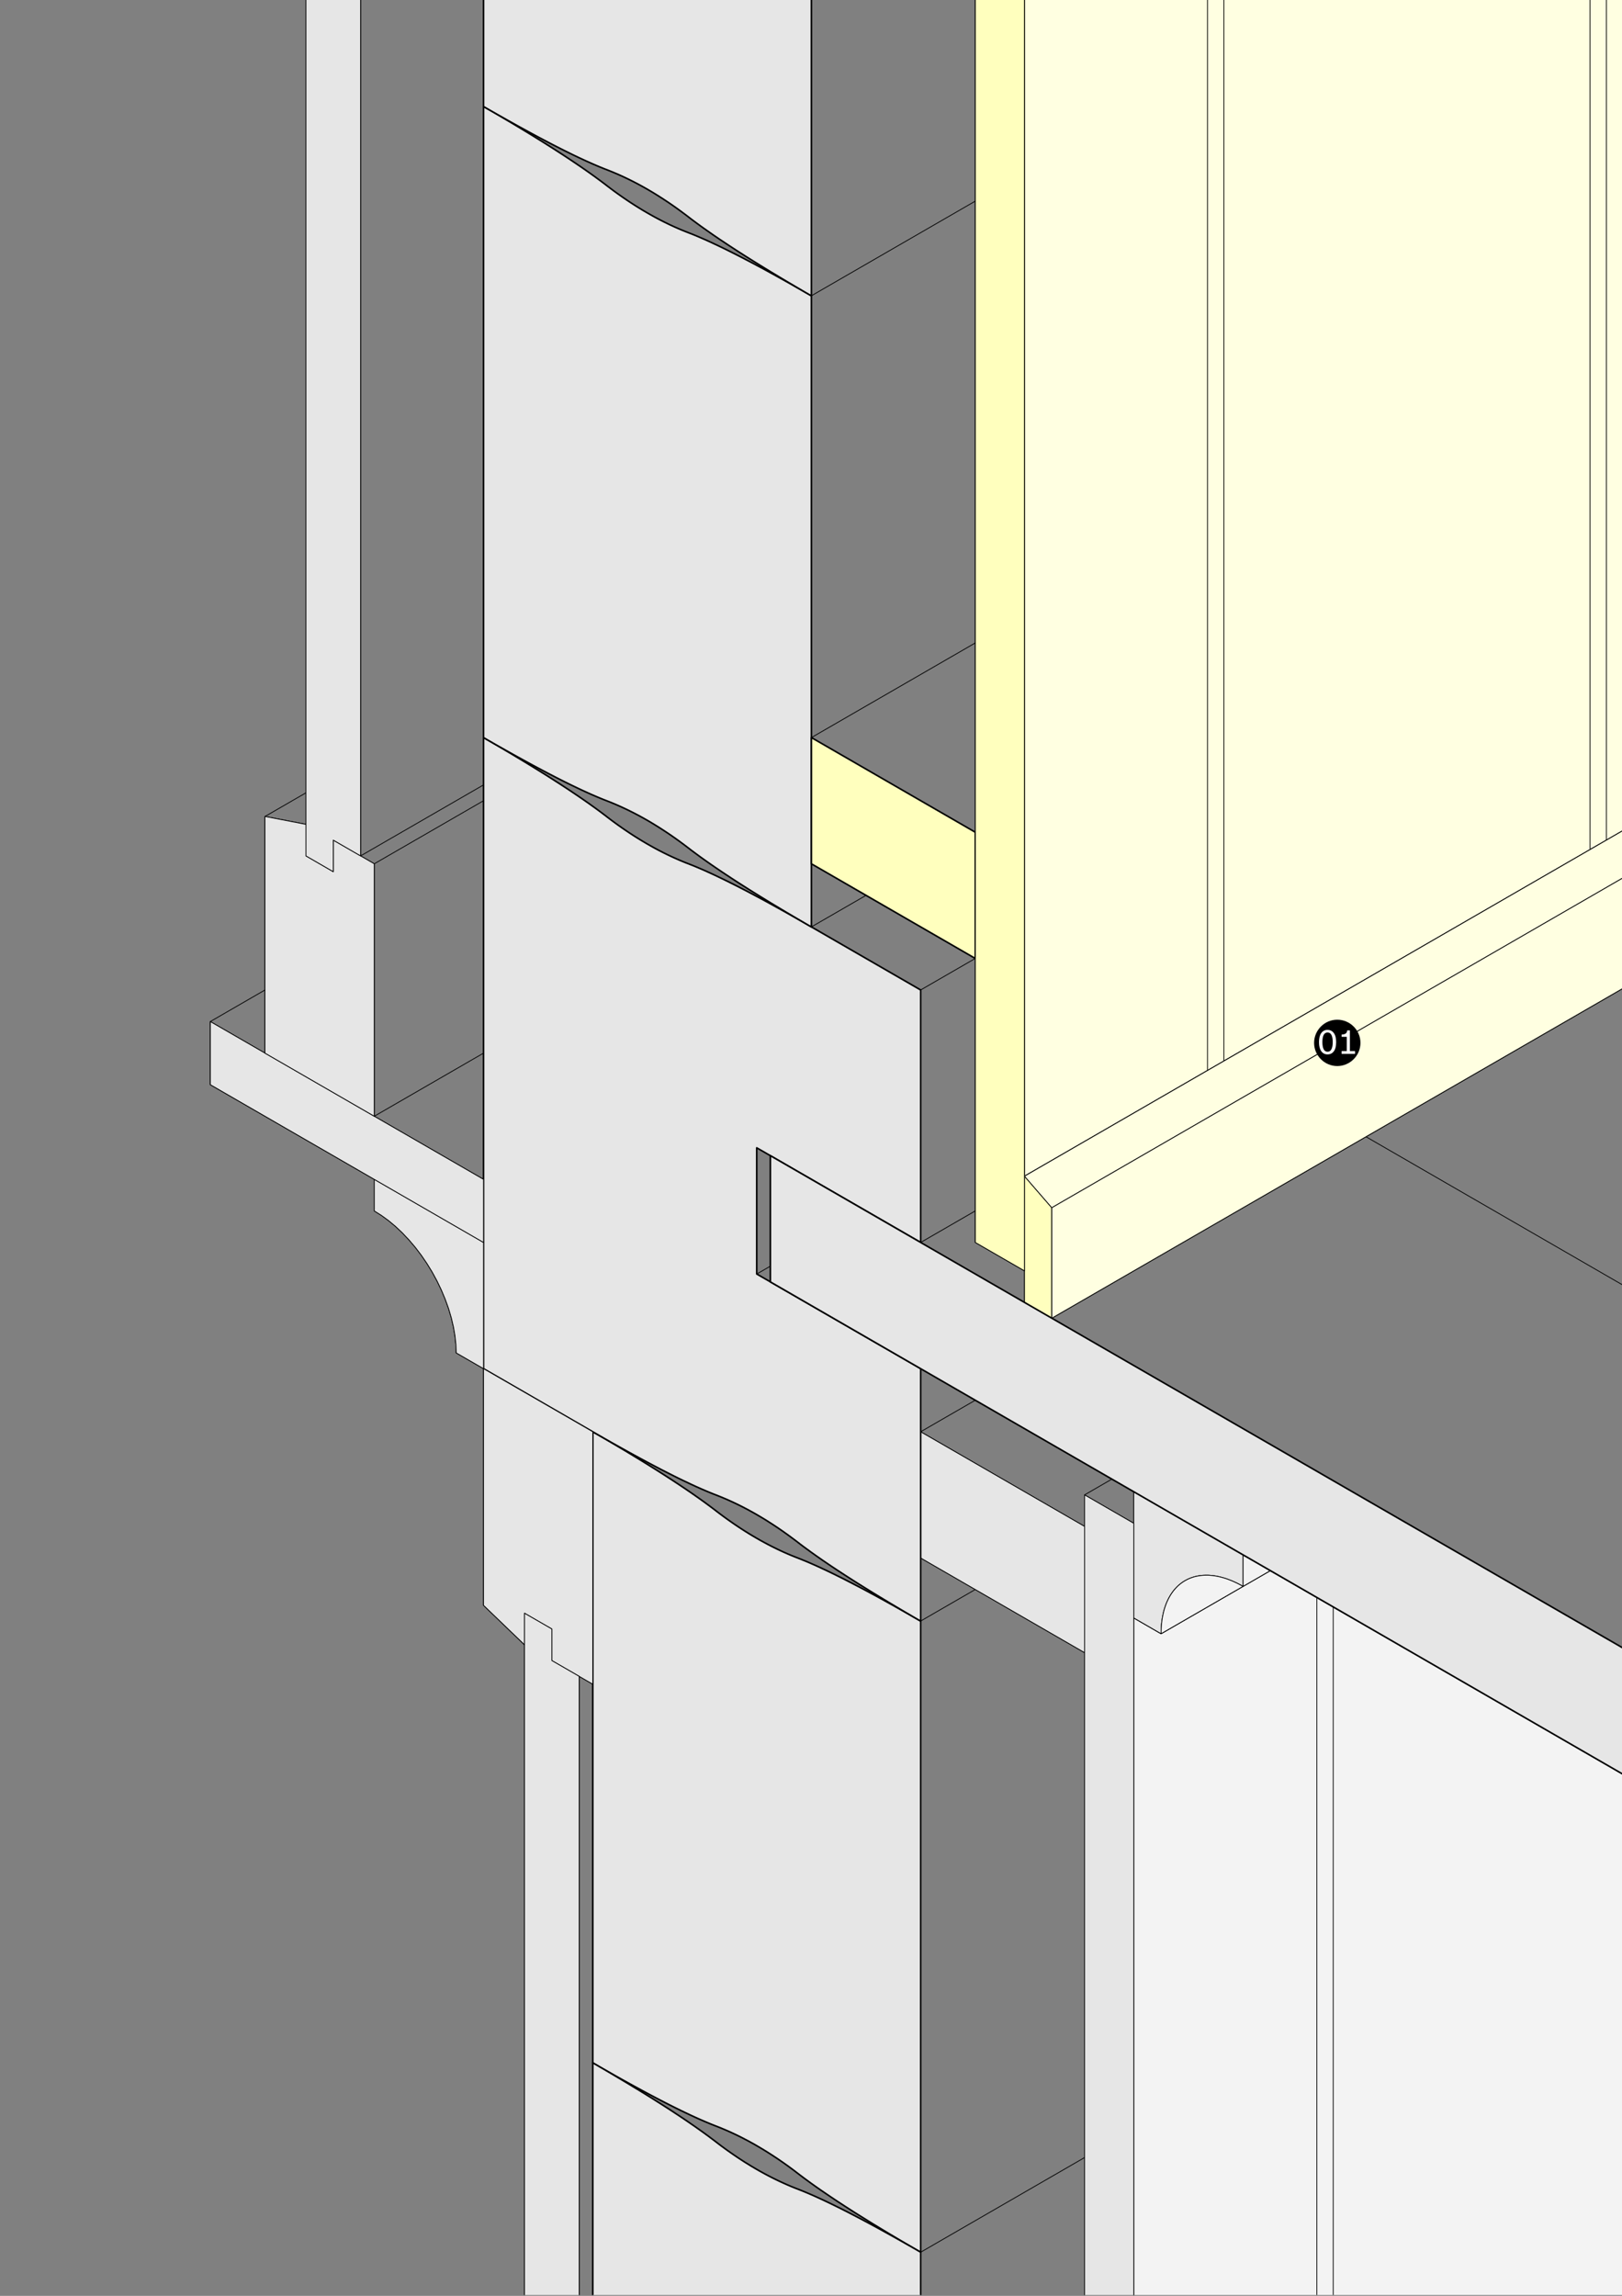<?xml version="1.0" encoding="UTF-8"?>
<svg xmlns="http://www.w3.org/2000/svg" xmlns:xlink="http://www.w3.org/1999/xlink" id="Ebene_1" version="1.1" viewBox="0 0 595 842">
  <rect x="0" y="0" width="595" height="842" fill="#808080" stroke="none"/>
  <defs>
    <style>
      .st0, .st1, .st2, .st3 {
        fill: none;
      }

      .st4 {
        fill: #fff;
      }

      .st4, .st5, .st6, .st7, .st8, .st9 {
        fill-rule: evenodd;
      }

      .st5 {
        fill: #e6e6e6;
      }

      .st6 {
        fill: #f3f3f3;
      }

      .st1, .st2 {
        stroke: #000;
      }

      .st1, .st2, .st3 {
        stroke-linecap: round;
        stroke-linejoin: round;
      }

      .st1, .st3 {
        stroke-width: .29px;
      }

      .st7 {
        fill: #ffffbe;
      }

      .st8 {
        fill: #ffffe1;
      }

      .st10 {
        clip-path: url(#clippath-1);
      }

      .st11 {
        clip-path: url(#clippath-2);
      }

      .st2 {
        stroke-width: .58px;
      }

      .st3 {
        stroke: lime;
      }

      .st12 {
        clip-path: url(#clippath);
      }
    </style>
    <clipPath id="clippath">
      <rect class="st0" width="595" height="842"></rect>
    </clipPath>
    <clipPath id="clippath-1">
      <rect class="st0" width="595.2" height="841.68"></rect>
    </clipPath>
    <clipPath id="clippath-2">
      <rect class="st0" width="595.27" height="841.89"></rect>
    </clipPath>
  </defs>
  <g class="st12">
    <g class="st10">
      <polyline class="st6" points="415.9 841.89 415.9 593.37 425.92 599.16 466.01 576.01 595.27 650.65 595.27 841.89"></polyline>
      <polyline class="st1" points="415.9 841.89 415.9 593.37 425.92 599.16 466.01 576.01 595.27 650.65"></polyline>
      <polyline class="st8" points="595.27 0 595.27 304.65 375.81 431.36 375.81 0"></polyline>
      <polyline class="st1" points="595.27 304.65 375.81 431.36 375.81 0"></polyline>
      <g class="st11">
        <path class="st3" d="M11442.09,10164.82l350.76-202.51M1420.1,4378.63l350.77-202.51M-8601.89-1407.57l350.76-202.52"></path>
        <path class="st1" d="M726.58,228.84v-960.4M671.84-626.15l32.42-49.32,19.31-32.11M606.18-540.99l33.07-40.67,32.58-44.5M589.28,308.11v-829.88M583.26-533.72v-3.42M606.18-540.99l-16.91,19.22-6.01,1.58V311.58M573.24-525.98l10.02-11.17,5.01,2.89-10.02,11.16,5.01,2.89M568.23-528.87l5.01,2.89,8.02-8.9,4.99,2.88M448.97,389.12V-395.28M442.96-405.3v-2.63M442.96-394.85l6.01-.43,37.36-28.63,38.03-32.66,35.95-34.51,22.96-24.09M432.93-400.63l10.02-7.3,5.01,2.89-10.02,7.3,5.01,2.89V392.59M427.92-403.53l5.01,2.89,8.02-5.82,5,2.88M397.86,548.24l10.02-5.79M415.9,558.66l-18.04-10.41v2245.05l18.04,10.42,67.15-38.76M3683.06-1460.73v40.5L385.83,483.44v-40.5M375.81,431.36l3297.22-1903.66,10.03,11.57L385.83,442.93l-10.02-11.57M375.81,477.65V-347.85M357.77-358.26l39.74-24.43,30.42-20.83,40.36-30.79,38.03-32.66,35.95-34.51,25.96-27.38,19.92-22.53,33.07-40.66,32.58-44.5,32.42-49.32,22.32-37.32,5.01,2.89,8.02-14.15,5.01,2.89-8.02,14.15,5.01,2.89V230.58M442.96-390.97l-27.41,18.69-39.74,24.43-18.04-10.41V455.66l18.04,10.42M277.59,420.95l4028.85,2326.05M262.56-675.54l10.02,5.79M202.43,609l15.03,8.68M202.43,609v-11.57M202.43,1557.93l150.33-86.79v-422.39M202.43,597.42l-10.02-5.79v960.51l10.02,5.79v-11.57l10.02,5.79v-937.37M177.37-192.39v781.14l15.03,14.47M177.37,386.23l-40.09,23.15v-92.58M137.29,432.52v11.57l2.62,1.65,2.6,1.9,2.56,2.13,2.5,2.35,2.42,2.56,2.33,2.74,2.21,2.9,2.08,3.05,1.93,3.16,1.77,3.25,1.6,3.33,1.41,3.37,1.21,3.39,1,3.38.79,3.34.57,3.29.34,3.2.11,3.09,50.11,28.93M132.28-588.75l140.31-81.01V-247.36M122.25-606.11v11.57M112.23-611.89V313.9M177.37,287.86l-45.1,26.04v-902.65l-10.02-5.79,140.31-81.01v-11.57l-140.31,81.01-10.02-5.79,140.31-81,10.02,5.78M112.23,313.9l10.02,5.79v-11.57l15.03,8.68,40.09-23.14M97.2,299.43l15.03,2.89M97.2,386.23v-86.79l15.03-8.68M77.15,374.65l20.04-11.57M177.37,432.52l-100.22-57.86v23.15l100.22,57.86"></path>
        <path class="st1" d="M4421.69,2709.38l-15.02,8.69v-11.57l15.02-8.69M282.6,470.13v-46.29M277.59,467.23l4028.85,2326.05v-46.3"></path>
        <path class="st1" d="M922.01,312.74l2831.21-1634.6v-11.57M871.9,283.81l2841.24-1640.39,40.08,23.14L911.99,306.96M623.35,2674.68l3.01-1.75V668.59M489.06,2761.46V589.32M483.05,2761.46h6.01l134.29-77.54V666.86M483.05,2764.94V585.85M425.92,599.16v-.85s.04-.84.04-.84l.05-.83.06-.81.08-.8.1-.79.12-.78.13-.76.15-.75.17-.73.19-.72.21-.7.22-.68.24-.67.26-.65.27-.63.29-.62.31-.6.32-.58.34-.56.36-.54.37-.52.39-.5.4-.48.42-.46.43-.44.45-.42.46-.4.48-.38.49-.36.5-.33.52-.31.53-.29.54-.27.55-.24.56-.22.58-.2.59-.18.6-.15.61-.13.62-.11.63-.08.64-.06.65-.04h.66s.66,0,.66,0l.67.03.68.06.68.08.69.1.7.12.7.15.71.17.71.19.72.22.72.24.72.26.73.28.73.31.73.33.73.35.74.37.74.39.74.42v-11.57M415.9,593.37l10.02,5.79,40.09-23.15M415.9,2803.7V547.08"></path>
        <path class="st1" d="M4722.34,2506.87v17.35l-15.02,8.69v11.57l15.02-8.69M4421.69,2726.74v-17.35M4406.66,2712.29l4.99,2.88v-11.57M4306.44,2793.29l415.9-240.12v-17.38l-10.01-5.78M801.74,243.31l3920.59,2263.56-415.9,240.12M501.08,416.89l3920.6,2263.57v17.35"></path>
        <path class="st1" d="M3594.86-1633.15v-393.46M1274.78,516.42L3634.97-846.23v-407.35M1074.34,400.69l2560.63-1478.37M726.58-370.61l2868.29-1656.01-.94-.54-.91-.54-.94-.53-.91-.52-.91-.52-.89-.51-.89-.51-.89-.5-.89-.49-.86-.49-.86-.48-.84-.48-.86-.47-.84-.47-.84-.46-.82-.45-.82-.45-.82-.44-.79-.44-.82-.43-.77-.43-.79-.42-.77-.42-.77-.41-.77-.4-.74-.4-.74-.39-.74-.39-.72-.38-.74-.38-.7-.37-.72-.36-.7-.36-.7-.35-.7-.35-.67-.34-.67-.34-.67-.33-.65-.33-.65-.32-.65-.31-.62-.31-.62-.3-.62-.3-.62-.29-.6-.28-.6-.28-.58-.27-.6-.27-.58-.26-.58-.26-.55-.25-.55-.25-.55-.24-.53-.24-.53-.23-.53-.22-.53-.22-.5-.21-.5-.21-.5-.2-.48-.2-.48-.19-.48-.18-.46-.18-.48-.18-.48-.19-.46-.19-.48-.19-.46-.2-.48-.2-.46-.2-.48-.21-.48-.21-.46-.21-.48-.21-.46-.22-.48-.22-.46-.22-.48-.22-.48-.23-.46-.23-.48-.23-.46-.23-.48-.24-.46-.24-.48-.24-.48-.25-.46-.25-.48-.25-.46-.25-.48-.26-.46-.26-.48-.26-.48-.27-.46-.27-.48-.27-.46-.28-.48-.28-.46-.28-.48-.28-.48-.29-.46-.29-.48-.29-.46-.3-.48-.3-.48-.3-.46-.3-.48-.3-.46-.31-.48-.31-.46-.32-.48-.32-.48-.32-.46-.32-.48-.33-.46-.33-.48-.33-.46-.33-.48-.34-.48-.34-.46-.34-.48-.35-.46-.35-.48-.35-.46-.36-.48-.36-.48-.36-.46-.36-.48-.37-.5-.37-.48-.37-.5-.37-.53-.38-.5-.38-.53-.38-.53-.39-.55-.39-.53-.39-.55-.39-.58-.4-.58-.4-.58-.4-.58-.41-.6-.41-.58-.41-.62-.41-.6-.42-.62-.42-.62-.42-.65-.42-.62-.43-.67-.43-.65-.43-.67-.44-.67-.44-.67-.44-.67-.44-.7-.45-.72-.45-.7-.45-.72-.46-.72-.46-.72-.46-.74-.47-.74-.47-.77-.47-.74-.47-.77-.48-.77-.48-.79-.48-.79-.48-.79-.49-.82-.49-.79-.49-.82-.5-.84-.5-.84-.5-.84-.51-.84-.51-.86-.51-.86-.51-.86-.52-.86-.52-.89-.52-.89-.52-.91-.53-.91-.53-.91-.53-.91-.54-.94-.54-.94-.54L726.58-509.47M726.58-139.16l2868.29-1656.01M626.36,890.78l192.42-111.1M337.73,1057.43V501.95M297.64,339.94V-122.96M337.73,825.98l-.94-.54-.93-.54-.92-.53-.91-.52-.91-.52-.9-.51-.89-.51-.89-.5-.88-.49-.87-.49-.86-.48-.86-.48-.85-.47-.84-.47-.83-.46-.83-.45-.82-.45-.81-.44-.8-.44-.8-.43-.79-.43-.78-.42-.78-.42-.77-.41-.76-.4-.75-.4-.74-.39-.74-.39-.73-.38-.72-.37-.72-.37-.71-.36-.7-.36-.69-.35-.69-.35-.68-.34-.67-.34-.66-.33-.66-.33-.65-.32-.64-.31-.64-.31-.63-.3-.62-.3-.61-.29-.6-.29-.6-.28-.59-.27-.58-.27-.58-.26-.57-.26-.56-.25-.55-.25-.55-.24-.54-.23-.53-.23-.53-.22-.52-.22-.51-.21-.5-.21-.49-.2-.49-.2-.48-.19-.47-.18-.47-.18-.47-.18-.47-.19-.47-.19-.47-.19-.47-.2-.47-.2-.47-.2-.47-.21-.47-.21-.47-.21-.47-.21-.47-.22-.47-.22-.47-.22-.47-.23-.47-.23-.47-.23-.47-.23-.47-.24-.47-.24-.47-.24-.47-.24-.47-.25-.47-.25-.47-.25-.47-.25-.47-.26-.47-.26-.47-.26-.47-.27-.47-.27-.47-.27-.47-.28-.47-.28-.47-.28-.47-.28-.47-.29-.47-.29-.47-.29-.47-.3-.47-.3-.47-.3-.47-.3-.47-.31-.47-.31-.47-.31-.47-.31-.47-.32-.47-.32-.47-.32-.47-.33-.47-.33-.47-.33-.47-.33-.47-.34-.47-.34-.47-.34-.47-.35-.47-.35-.47-.35-.47-.36-.47-.36-.47-.36-.47-.36-.48-.36-.49-.37-.49-.37-.5-.37-.51-.38-.52-.38-.52-.38-.53-.38-.54-.39-.55-.39-.55-.4-.56-.4-.57-.4-.58-.4-.58-.41-.59-.41-.6-.41-.61-.41-.61-.42-.62-.42-.63-.42-.64-.42-.64-.43-.65-.43-.66-.43-.66-.44-.67-.44-.68-.44-.69-.45-.69-.45-.7-.45-.71-.45-.72-.46-.72-.46-.73-.46-.74-.47-.74-.47-.75-.47-.76-.47-.77-.48-.77-.48-.78-.48-.79-.48-.8-.49-.8-.49-.81-.49-.82-.5-.83-.5-.83-.5-.84-.5-.85-.51-.86-.51-.86-.51-.87-.52-.88-.52-.88-.52-.89-.52-.9-.53-.91-.53-.91-.53-.92-.54-.93-.54-.94-.54.94.54.93.53.92.53.91.52.91.52.9.51.89.5.88.5.88.49.87.49.86.48.86.48.85.47.84.47.83.46.83.46.82.45.81.44.8.44.8.43.79.43.78.42.77.42.77.41.76.41.75.4.74.39.74.39.73.38.72.38.72.37.71.36.7.36.69.35.69.35.68.34.67.34.66.33.66.32.65.32.64.31.64.31.63.3.62.3.61.29.61.29.6.28.59.28.58.27.58.26.57.26.56.25.55.24.55.24.54.24.53.23.52.22.52.22.51.21.5.21.49.2.49.19.48.19.47.18.47.18.47.18.47.19.47.19.47.19.47.2.47.2.47.2.47.2.47.21.47.21.47.21.47.22.47.22.47.22.47.23.47.23.47.23.47.23.47.24.47.24.47.24.47.24.47.25.47.25.47.25.47.26.47.26.47.26.47.26.47.27.47.27.47.27.47.27.47.28.47.28.47.28.47.29.47.29.47.29.47.3.47.3.47.3.47.3.47.31.47.31.47.31.47.31.47.32.47.32.47.32.47.33.47.33.47.33.47.34.47.34.47.34.47.34.47.35.47.35.47.35.47.36.47.36.47.36.47.36.48.37.49.37.49.37.5.37.51.38.52.38.53.38.53.39.54.39.55.39.55.39.56.4.57.4.58.4.58.41.59.41.6.41.6.42.61.42.62.42.63.42.64.42.64.43.65.43.66.43.66.44.67.44.68.44.69.44.69.45.7.45.71.45.72.46.72.46.73.46.74.46.74.47.75.47.76.47.77.48.78.48.78.48.79.48.8.49.8.49.81.49.82.5.83.5.83.5.84.5.85.51.86.51.86.51.87.52.88.52.89.52.89.53.9.53.91.53.91.53.92.54.93.54.94.54,60.13-34.72M397.86,1022.71l-60.13,34.72-.94-.54-.93-.54-.92-.54-.91-.53-.91-.53-.9-.53-.89-.52-.89-.52-.88-.52-.87-.52-.86-.51-.86-.51-.85-.51-.84-.51-.83-.5-.83-.5-.82-.5-.81-.49-.8-.49-.8-.49-.79-.48-.78-.48-.78-.48-.77-.48-.76-.47-.75-.47-.74-.47-.74-.47-.73-.46-.72-.46-.72-.46-.71-.45-.7-.45-.69-.45-.69-.44-.68-.44-.67-.44-.66-.44-.66-.43-.65-.43-.64-.43-.64-.42-.63-.42-.62-.42-.61-.42-.6-.41-.6-.41-.59-.41-.58-.41-.58-.4-.57-.4-.56-.4-.55-.39-.55-.39-.54-.39-.53-.39-.53-.38-.52-.38-.51-.38-.5-.37-.49-.37-.49-.37-.48-.37-.47-.36-.47-.36-.47-.36-.47-.36-.47-.35-.47-.35-.47-.35-.47-.34-.47-.34-.47-.34-.47-.33-.47-.33-.47-.33-.47-.33-.47-.32-.47-.32-.47-.32-.47-.32-.47-.31-.47-.31-.47-.3-.47-.3-.47-.3-.47-.3-.47-.3-.47-.29-.47-.29-.47-.29-.47-.28-.47-.28-.47-.28-.47-.28-.47-.27-.47-.27-.47-.27-.47-.26-.47-.26-.47-.26-.47-.25-.47-.25-.47-.25-.47-.25-.47-.24-.47-.24-.47-.24-.47-.24-.47-.23-.47-.23-.47-.23-.47-.22-.47-.22-.47-.22-.47-.22-.47-.21-.47-.21-.47-.21-.47-.21-.47-.2-.47-.2-.47-.2-.47-.19-.47-.19-.47-.19-.47-.18-.47-.18-.47-.18-.48-.19-.49-.2-.49-.2-.5-.21-.51-.21-.52-.22-.52-.22-.53-.23-.54-.24-.55-.24-.55-.25-.56-.25-.57-.26-.58-.26-.58-.27-.59-.27-.6-.28-.61-.28-.61-.29-.62-.3-.63-.3-.64-.31-.64-.31-.65-.32-.66-.33-.66-.33-.67-.34-.68-.34-.69-.35-.69-.35-.7-.36-.71-.36-.72-.37-.72-.38-.73-.38-.74-.39-.74-.39-.75-.4-.76-.4-.77-.41-.77-.42-.78-.42-.79-.43-.8-.43-.8-.44-.81-.44-.82-.45-.83-.45-.83-.46-.84-.47-.85-.47-.86-.48-.86-.48-.87-.49-.88-.49-.88-.5-.89-.51-.9-.51-.91-.52-.91-.52-.92-.53-.93-.54-.94-.54v-462.9l.94.54.93.54.92.54.91.53.91.53.9.53.89.52.88.52.88.52.87.52.86.51.86.51.85.51.84.5.83.5.83.5.82.49.81.49.8.49.8.49.79.48.78.48.77.48.77.48.76.47.75.47.74.47.74.46.73.46.72.46.72.46.71.45.7.45.69.45.69.44.68.44.67.44.66.44.66.43.65.43.64.43.64.42.63.42.62.42.61.42.61.42.6.41.59.41.58.41.58.4.57.4.56.4.55.39.55.39.54.39.53.39.52.38.52.38.51.38.5.37.49.37.49.37.48.36.47.36.47.36.47.36.47.35.47.35.47.35.47.35.47.34.47.34.47.34.47.34.47.33.47.33.47.33.47.32.47.32.47.32.47.31.47.31.47.31.47.31.47.3.47.3.47.3.47.3.47.29.47.29.47.29.47.28.47.28.47.28.47.28.47.27.47.27.47.27.47.26.47.26.47.26.47.26.47.25.47.25.47.25.47.24.47.24.47.24.47.24.47.23.47.23.47.23.47.23.47.22.47.22.47.22.47.21.47.21.47.21.47.2.47.2.47.2.47.2.47.19.47.19.47.19.47.19.47.18.47.18.48.19.49.19.49.2.5.21.51.21.52.22.53.22.53.23.54.24.55.24.55.24.56.25.57.26.58.26.58.27.59.28.6.28.6.29.61.29.62.3.63.3.64.31.64.31.65.32.66.32.66.33.67.34.68.34.69.35.69.35.7.36.71.36.72.37.72.38.73.38.74.39.74.39.75.4.76.41.77.41.78.42.78.42.79.43.8.43.8.44.81.44.82.45.83.46.83.46.84.47.85.47.86.48.86.48.87.49.88.49.89.5.89.5.9.51.91.52.91.52.92.53.93.53.94.54,20.04-11.57M357.77-157.67l-60.13,34.72-.94-.54-.93-.53-.92-.53-.91-.52-.9-.52-.9-.51-.89-.51-.88-.5-.88-.49-.87-.49-.86-.48-.85-.48-.85-.47-.84-.47-.83-.46-.83-.45-.82-.45-.81-.44-.8-.44-.8-.43-.79-.43-.78-.42-.77-.42-.77-.41-.76-.4-.75-.4-.75-.39-.74-.39-.73-.38-.72-.38-.72-.37-.71-.36-.7-.36-.69-.35-.69-.35-.68-.34-.67-.34-.66-.33-.66-.33-.65-.32-.64-.31-.64-.31-.63-.3-.62-.3-.61-.29-.61-.29-.6-.28-.59-.27-.58-.27-.58-.26-.57-.26-.56-.25-.55-.25-.55-.24-.54-.23-.53-.23-.52-.22-.52-.22-.51-.21-.5-.21-.49-.2-.49-.19-.48-.19-.47-.18-.47-.18-.47-.19-.47-.19-.47-.19-.47-.19-.47-.2-.47-.2-.47-.2-.47-.2-.47-.21-.47-.21-.47-.21-.47-.22-.47-.22-.47-.22-.47-.22-.47-.23-.47-.23-.47-.23-.47-.24-.47-.24-.47-.24-.47-.24-.47-.25-.47-.25-.47-.25-.47-.26-.47-.26-.47-.26-.47-.26-.47-.27-.47-.27-.47-.27-.47-.28-.47-.28-.47-.28-.47-.28-.47-.29-.47-.29-.47-.29-.47-.3-.47-.3-.47-.3-.47-.3-.47-.31-.47-.31-.47-.31-.47-.32-.47-.32-.47-.32-.47-.32-.47-.33-.47-.33-.47-.33-.47-.33-.47-.34-.47-.34-.47-.34-.47-.35-.47-.35-.47-.35-.47-.35-.47-.36-.47-.36-.47-.36-.48-.37-.49-.37-.5-.37-.5-.37-.51-.38-.52-.38-.52-.38-.53-.39-.54-.39-.55-.39-.55-.39-.56-.4-.57-.4-.58-.4-.58-.41-.59-.41-.6-.41-.61-.41-.61-.42-.62-.42-.63-.42-.64-.43-.64-.43-.65-.43-.66-.43-.66-.44-.67-.44-.68-.44-.69-.44-.69-.45-.7-.45-.71-.45-.72-.46-.72-.46-.73-.46-.74-.46-.75-.47-.75-.47-.76-.47-.77-.48-.77-.48-.78-.48-.79-.48-.8-.49-.8-.49-.81-.49-.82-.5-.83-.5-.83-.5-.84-.5-.85-.51-.86-.51-.86-.51-.87-.52-.88-.52-.88-.52-.89-.52-.9-.53-.91-.53-.91-.53-.92-.54-.93-.54-.94-.54,180.4-104.15M297.64,108.49l-.94-.54-.93-.53-.92-.53-.91-.52-.9-.52-.9-.51-.89-.51-.88-.5-.88-.49-.87-.49-.86-.48-.85-.48-.85-.47-.84-.47-.83-.46-.83-.45-.82-.45-.81-.44-.8-.44-.8-.43-.79-.43-.78-.42-.77-.42-.77-.41-.76-.4-.75-.4-.75-.39-.74-.39-.73-.38-.72-.38-.72-.37-.71-.36-.7-.36-.69-.35-.69-.35-.68-.34-.67-.34-.66-.33-.66-.33-.65-.32-.64-.31-.64-.31-.63-.3-.62-.3-.61-.29-.61-.29-.6-.28-.59-.27-.58-.27-.58-.26-.57-.26-.56-.25-.55-.25-.55-.24-.54-.23-.53-.23-.52-.22-.52-.22-.51-.21-.5-.21-.49-.2-.49-.19-.48-.19-.47-.18-.47-.18-.47-.19-.47-.19-.47-.19-.47-.19-.47-.2-.47-.2-.47-.2-.47-.2-.47-.21-.47-.21-.47-.21-.47-.22-.47-.22-.47-.22-.47-.22-.47-.23-.47-.23-.47-.23-.47-.24-.47-.24-.47-.24-.47-.24-.47-.25-.47-.25-.47-.25-.47-.26-.47-.26-.47-.26-.47-.26-.47-.27-.47-.27-.47-.27-.47-.28-.47-.28-.47-.28-.47-.28-.47-.29-.47-.29-.47-.29-.47-.3-.47-.3-.47-.3-.47-.3-.47-.31-.47-.31-.47-.31-.47-.32-.47-.32-.47-.32-.47-.32-.47-.33-.47-.33-.47-.33-.47-.33-.47-.34-.47-.34-.47-.34-.47-.35-.47-.35-.47-.35-.47-.35-.47-.36-.47-.36-.47-.36-.48-.37-.49-.37-.5-.37-.5-.37-.51-.38-.52-.38-.52-.38-.53-.39-.54-.39-.55-.39-.55-.39-.56-.4-.57-.4-.58-.4-.58-.41-.59-.41-.6-.41-.61-.41-.61-.42-.62-.42-.63-.42-.64-.43-.64-.43-.65-.43-.66-.43-.66-.44-.67-.44-.68-.44-.69-.45-.69-.45-.7-.45-.71-.45-.72-.46-.72-.46-.73-.46-.74-.46-.75-.47-.75-.47-.76-.47-.77-.48-.77-.48-.78-.48-.79-.48-.8-.49-.8-.49-.81-.49-.82-.5-.83-.5-.83-.5-.84-.5-.85-.51-.86-.51-.86-.51-.87-.52-.88-.52-.88-.52-.89-.52-.9-.53-.91-.53-.91-.53-.92-.54-.93-.54-.94-.54.94.54.93.53.92.53.91.52.91.52.9.51.89.51.88.5.88.49.87.49.86.48.86.48.85.47.84.47.83.46.83.45.82.45.81.44.8.44.8.43.79.43.78.42.77.42.77.41.76.4.75.4.75.39.74.39.73.38.72.38.72.37.71.36.7.36.69.35.69.35.68.34.67.34.66.33.66.32.65.32.64.31.64.31.63.3.62.3.61.29.61.29.6.28.59.27.58.27.58.26.57.26.56.25.55.25.55.24.54.23.53.23.52.22.52.22.51.21.5.21.5.2.49.2.48.19.47.18.47.18.47.19.47.19.47.19.47.19.47.2.47.2.47.2.47.2.47.21.47.21.47.21.47.22.47.22.47.22.47.22.47.23.47.23.47.23.47.24.47.24.47.24.47.24.47.25.47.25.47.25.47.26.47.26.47.26.47.26.47.27.47.27.47.27.47.28.47.28.47.28.47.28.47.29.47.29.47.29.47.3.47.3.47.3.47.3.47.31.47.31.47.31.47.32.47.32.47.32.47.32.47.33.47.33.47.33.47.33.47.34.47.34.47.34.47.35.47.35.47.35.47.35.47.36.47.36.47.36.48.37.49.37.49.37.5.37.51.38.52.38.52.38.53.39.54.39.55.39.55.39.56.4.57.4.58.4.58.41.59.41.6.41.61.41.61.42.62.42.63.42.64.43.64.43.65.43.66.43.66.44.67.44.68.44.69.44.69.45.7.45.71.45.72.46.72.46.73.46.74.46.75.47.75.47.76.47.77.48.77.48.78.48.79.48.8.49.8.49.81.49.82.5.83.5.83.5.84.5.85.51.85.51.86.51.87.52.88.52.88.52.89.52.9.53.9.53.91.53.92.54.93.54.94.54,60.13-34.72M177.37,270.5l.94.54.93.53.92.53.91.52.91.52.9.51.89.5.88.5.88.49.87.49.86.48.86.48.85.47.84.47.83.46.83.46.82.45.81.44.8.44.8.43.79.43.78.42.77.42.77.41.76.41.75.4.75.39.74.39.73.38.72.37.72.37.71.36.7.36.69.35.69.35.68.34.67.34.66.33.66.32.65.32.64.31.64.31.63.3.62.3.61.29.61.29.6.28.59.27.58.27.58.26.57.26.56.25.55.24.55.24.54.24.53.23.52.22.52.22.51.21.5.21.5.2.49.19.48.19.47.18.47.18.47.19.47.19.47.19.47.19.47.2.47.2.47.2.47.2.47.21.47.21.47.21.47.22.47.22.47.22.47.23.47.23.47.23.47.24.47.24.47.24.47.24.47.24.47.25.47.25.47.25.47.26.47.26.47.26.47.27.47.27.47.27.47.27.47.28.47.28.47.28.47.28.47.29.47.29.47.29.47.3.47.3.47.3.47.3.47.31.47.31.47.31.47.31.47.32.47.32.47.32.47.33.47.33.47.33.47.34.47.34.47.34.47.34.47.35.47.35.47.35.47.35.47.36.47.36.47.36.48.36.49.37.49.37.5.37.51.38.52.38.52.38.53.39.54.39.55.39.55.39.56.4.57.4.58.4.58.41.59.41.6.41.61.42.61.42.62.42.63.42.64.42.64.43.65.43.66.43.66.44.67.44.68.44.69.45.69.45.7.45.71.45.72.46.72.46.73.46.74.46.75.47.75.47.76.47.77.48.77.48.78.48.79.48.8.49.8.49.81.49.82.49.83.5.83.5.84.5.85.51.85.51.86.51.87.51.88.52.88.52.89.52.9.53.9.53.91.53.92.54.93.54.94.54,20.04-11.57"></path>
        <path class="st1" d="M3634.97-1450.31v-90.27M3634.97-1378.56v-13.89M337.73,363.08v92.58l20.04-11.57M277.59,420.95v46.29l5.01-2.89M217.46,525.1l.94.54.93.54.92.53.91.52.91.52.9.51.89.51.88.5.88.49.87.49.86.48.86.48.85.47.84.47.83.46.83.45.82.45.81.44.8.44.8.43.79.43.78.42.77.42.77.41.76.4.75.4.74.39.74.39.73.38.72.37.72.37.71.36.7.36.69.35.69.35.68.34.67.34.66.33.66.33.65.32.64.31.64.31.63.3.62.3.61.29.61.29.6.28.59.27.58.27.58.26.57.26.56.25.55.25.55.24.54.23.53.23.52.22.52.22.51.21.5.21.49.2.49.19.48.19.47.18.47.18.47.18.47.19.47.19.47.19.47.2.47.2.47.2.47.21.47.21.47.21.47.21.47.22.47.22.47.22.47.23.47.23.47.23.47.23.47.24.47.24.47.24.47.24.47.25.47.25.47.25.47.25.47.26.47.26.47.26.47.27.47.27.47.27.47.28.47.28.47.28.47.28.47.29.47.29.47.29.47.3.47.3.47.3.47.3.47.31.47.31.47.31.47.31.47.32.47.32.47.32.47.33.47.33.47.33.47.33.47.34.47.34.47.34.47.35.47.35.47.35.47.36.47.36.47.36.47.36.48.36.49.37.49.37.5.37.51.38.52.38.53.38.53.38.54.39.55.39.55.4.56.4.57.4.58.4.58.41.59.41.6.41.6.41.61.42.62.42.63.42.64.43.64.43.65.43.66.43.66.44.67.44.68.44.69.45.69.45.7.45.71.45.72.46.72.46.73.46.74.47.74.47.75.47.76.48.77.48.78.48.78.48.79.48.8.49.8.49.81.49.82.49.83.5.83.5.84.5.85.51.86.51.86.51.87.52.88.52.89.52.89.52.9.53.91.53.91.53.92.54.93.54.94.54M177.37,270.5l.94.54.93.54.92.54.91.53.91.53.9.53.89.52.88.52.88.52.87.52.86.51.86.51.85.51.84.5.83.5.83.5.82.49.81.49.8.49.8.49.79.48.78.48.77.48.77.48.76.48.75.47.75.47.74.47.73.46.72.46.72.46.71.45.7.45.69.45.69.45.68.44.67.44.66.44.66.43.65.43.64.43.64.43.63.42.62.42.61.42.61.41.6.41.59.41.58.41.58.4.57.4.56.4.55.39.55.39.54.39.53.38.52.38.52.38.51.38.5.37.5.37.49.37.48.36.47.36.47.36.47.36.47.36.47.35.47.35.47.35.47.34.47.34.47.34.47.33.47.33.47.33.47.33.47.32.47.32.47.32.47.31.47.31.47.31.47.31.47.3.47.3.47.3.47.3.47.29.47.29.47.29.47.28.47.28.47.28.47.28.47.27.47.27.47.27.47.26.47.26.47.26.47.25.47.25.47.25.47.25.47.24.47.24.47.24.47.24.47.23.47.23.47.23.47.23.47.22.47.22.47.22.47.21.47.21.47.21.47.21.47.2.47.2.47.2.47.19.47.19.47.19.47.18.47.18.47.18.48.19.49.19.49.2.5.21.51.21.52.22.52.22.53.23.54.23.55.24.55.25.56.25.57.26.58.26.58.27.59.27.6.28.61.29.61.29.62.3.63.3.64.31.64.31.65.32.66.32.66.33.67.34.68.34.69.35.69.35.7.36.71.36.72.37.72.37.73.38.74.39.75.39.75.4.76.4.77.41.77.42.78.42.79.42.8.43.8.44.81.44.82.45.83.45.83.46.84.47.85.47.85.48.86.48.87.49.88.49.88.5.89.51.9.51.9.52.91.52.92.53.93.53.94.54,40.09,23.15,20.04-11.57"></path>
        <path class="st1" d="M813.77,250.25l2821.2-1628.81,58.13,33.56M726.58,22.85l2868.29-1656.01,60.14,34.72M726.58,138.58l2928.43-1690.73v-46.29L726.58,92.29M397.86,559.81l-60.13-34.72,20.04-11.57M337.73,571.38l60.13,34.72M357.77,235.79l-60.13,34.72,60.13,34.72M297.64,316.79l60.13,34.72"></path>
      </g>
      <polyline class="st7" points="375.81 477.65 385.83 483.44 385.83 442.93 375.81 431.36 375.81 477.65"></polyline>
      <polygon class="st1" points="375.81 477.65 385.83 483.44 385.83 442.93 375.81 431.36 375.81 477.65"></polygon>
      <polyline class="st8" points="595.27 304.65 375.81 431.36 385.83 442.93 595.27 322.01"></polyline>
      <polyline class="st1" points="595.27 304.65 375.81 431.36 385.83 442.93 595.27 322.01"></polyline>
      <polyline class="st8" points="595.27 322.01 385.83 442.93 385.83 483.44 595.27 362.51"></polyline>
      <polyline class="st1" points="595.27 322.01 385.83 442.93 385.83 483.44 595.27 362.51"></polyline>
      <polyline class="st5" points="455.99 570.23 415.9 547.08 415.9 593.37 425.92 599.16 425.93 598.31 425.95 597.48 426 596.65 426.06 595.84 426.15 595.04 426.24 594.25 426.36 593.48 426.5 592.72 426.65 591.97 426.82 591.24 427.01 590.53 427.21 589.83 427.44 589.14 427.68 588.48 427.93 587.83 428.21 587.2 428.5 586.58 428.81 585.98 429.13 585.4 429.47 584.84 429.83 584.3 430.2 583.78 430.58 583.28 430.99 582.8 431.4 582.34 431.84 581.89 432.28 581.47 432.74 581.08 433.22 580.7 433.71 580.34 434.21 580.01 434.73 579.7 435.25 579.41 435.79 579.14 436.35 578.89 436.91 578.67 437.49 578.47 438.07 578.29 438.67 578.14 439.28 578.01 439.9 577.9 440.53 577.82 441.17 577.75 441.81 577.72 442.47 577.7 443.13 577.71 443.8 577.74 444.48 577.8 445.16 577.88 445.86 577.98 446.55 578.11 447.26 578.26 447.97 578.43 448.68 578.62 449.4 578.84 450.12 579.08 450.84 579.35 451.57 579.63 452.3 579.94 453.04 580.27 453.77 580.62 454.51 580.99 455.25 581.39 455.99 581.8 455.99 570.23"></polyline>
      <polygon class="st1" points="455.99 570.23 415.9 547.08 415.9 593.37 425.92 599.16 425.93 598.31 425.95 597.48 426 596.65 426.06 595.84 426.15 595.04 426.24 594.25 426.36 593.48 426.5 592.72 426.65 591.97 426.82 591.24 427.01 590.53 427.21 589.83 427.44 589.14 427.68 588.48 427.93 587.83 428.21 587.2 428.5 586.58 428.81 585.98 429.13 585.4 429.47 584.84 429.83 584.3 430.2 583.78 430.58 583.28 430.99 582.8 431.4 582.34 431.84 581.89 432.28 581.47 432.74 581.08 433.22 580.7 433.71 580.34 434.21 580.01 434.73 579.7 435.25 579.41 435.79 579.14 436.35 578.89 436.91 578.67 437.49 578.47 438.07 578.29 438.67 578.14 439.28 578.01 439.9 577.9 440.53 577.82 441.17 577.75 441.81 577.72 442.47 577.7 443.13 577.71 443.8 577.74 444.48 577.8 445.16 577.88 445.86 577.98 446.55 578.11 447.26 578.26 447.97 578.43 448.68 578.62 449.4 578.84 450.12 579.08 450.84 579.35 451.57 579.63 452.3 579.94 453.04 580.27 453.77 580.62 454.51 580.99 455.25 581.39 455.99 581.8 455.99 570.23"></polygon>
      <polyline class="st6" points="455.99 581.8 455.25 581.39 454.51 580.99 453.77 580.62 453.04 580.27 452.3 579.94 451.57 579.63 450.84 579.35 450.12 579.08 449.4 578.84 448.68 578.62 447.97 578.43 447.26 578.26 446.55 578.11 445.86 577.98 445.16 577.88 444.48 577.8 443.8 577.74 443.13 577.71 442.47 577.7 441.81 577.72 441.17 577.75 440.53 577.82 439.9 577.9 439.28 578.01 438.67 578.14 438.07 578.29 437.49 578.47 436.91 578.67 436.35 578.89 435.79 579.14 435.25 579.41 434.73 579.7 434.21 580.01 433.71 580.34 433.22 580.7 432.74 581.08 432.28 581.47 431.84 581.89 431.4 582.34 430.99 582.8 430.58 583.28 430.2 583.78 429.83 584.3 429.47 584.84 429.13 585.4 428.81 585.98 428.5 586.58 428.21 587.2 427.93 587.83 427.68 588.48 427.44 589.14 427.21 589.83 427.01 590.53 426.82 591.24 426.65 591.97 426.5 592.72 426.36 593.48 426.24 594.25 426.15 595.04 426.06 595.84 426 596.65 425.95 597.48 425.93 598.31 425.92 599.16 455.99 581.8"></polyline>
      <polygon class="st1" points="455.99 581.8 455.25 581.39 454.51 580.99 453.77 580.62 453.04 580.27 452.3 579.94 451.57 579.63 450.84 579.35 450.12 579.08 449.4 578.84 448.68 578.62 447.97 578.43 447.26 578.26 446.55 578.11 445.86 577.98 445.16 577.88 444.48 577.8 443.8 577.74 443.13 577.71 442.47 577.7 441.81 577.72 441.17 577.75 440.53 577.82 439.9 577.9 439.28 578.01 438.67 578.14 438.07 578.29 437.49 578.47 436.91 578.67 436.35 578.89 435.79 579.14 435.25 579.41 434.73 579.7 434.21 580.01 433.71 580.34 433.22 580.7 432.74 581.08 432.28 581.47 431.84 581.89 431.4 582.34 430.99 582.8 430.58 583.28 430.2 583.78 429.83 584.3 429.47 584.84 429.13 585.4 428.81 585.98 428.5 586.58 428.21 587.2 427.93 587.83 427.68 588.48 427.44 589.14 427.21 589.83 427.01 590.53 426.82 591.24 426.65 591.97 426.5 592.72 426.36 593.48 426.24 594.25 426.15 595.04 426.06 595.84 426 596.65 425.95 597.48 425.93 598.31 425.92 599.16 455.99 581.8"></polygon>
      <polyline class="st6" points="466.01 576.01 455.99 570.23 455.99 581.8 466.01 576.01"></polyline>
      <polygon class="st1" points="466.01 576.01 455.99 570.23 455.99 581.8 466.01 576.01"></polygon>
      <polyline class="st5" points="397.86 559.81 337.73 525.1 337.73 571.38 397.86 606.1 397.86 559.81"></polyline>
      <polygon class="st1" points="397.86 559.81 337.73 525.1 337.73 571.38 397.86 606.1 397.86 559.81"></polygon>
      <polyline class="st5" points="415.9 841.89 415.9 558.66 397.86 548.24 397.86 841.89"></polyline>
      <polyline class="st1" points="415.9 841.89 415.9 558.66 397.86 548.24 397.86 841.89"></polyline>
      <polyline class="st5" points="336.79 825.44 337.73 825.98 337.73 594.53 336.79 593.99 335.86 593.46 334.94 592.93 334.03 592.41 333.12 591.89 332.22 591.38 331.33 590.87 330.44 590.37 329.57 589.88 328.7 589.39 327.84 588.9 326.98 588.43 326.13 587.96 325.29 587.49 324.46 587.03 323.63 586.57 322.81 586.13 322 585.68 321.2 585.24 320.4 584.81 319.61 584.39 318.83 583.96 318.06 583.55 317.29 583.14 316.53 582.73 315.78 582.34 315.03 581.94 314.29 581.56 313.56 581.18 312.84 580.8 312.13 580.43 311.42 580.07 310.72 579.71 310.02 579.35 309.34 579 308.66 578.66 307.99 578.33 307.32 578 306.66 577.67 306.01 577.35 305.37 577.04 304.74 576.73 304.11 576.43 303.49 576.13 302.88 575.84 302.27 575.56 301.67 575.28 301.08 575 300.5 574.73 299.92 574.47 299.35 574.21 298.79 573.96 298.24 573.72 297.69 573.48 297.15 573.24 296.62 573.01 296.1 572.79 295.58 572.57 295.07 572.36 294.56 572.16 294.07 571.95 293.58 571.76 293.1 571.57 292.63 571.38 292.16 571.2 291.69 571.02 291.22 570.83 290.75 570.64 290.28 570.45 289.81 570.25 289.34 570.05 288.87 569.85 288.4 569.64 287.93 569.44 287.46 569.23 286.99 569.01 286.52 568.8 286.05 568.58 285.58 568.36 285.11 568.13 284.64 567.9 284.17 567.67 283.7 567.44 283.23 567.2 282.76 566.97 282.29 566.72 281.82 566.48 281.35 566.23 280.88 565.98 280.41 565.73 279.94 565.47 279.47 565.21 279 564.96 278.53 564.69 278.06 564.42 277.59 564.15 277.12 563.88 276.66 563.6 276.18 563.33 275.71 563.04 275.24 562.76 274.78 562.48 274.31 562.19 273.84 561.89 273.36 561.6 272.9 561.3 272.43 561 271.96 560.7 271.49 560.39 271.02 560.08 270.55 559.77 270.08 559.45 269.61 559.14 269.14 558.81 268.67 558.49 268.2 558.16 267.73 557.83 267.26 557.5 266.79 557.17 266.32 556.83 265.85 556.49 265.38 556.15 264.91 555.8 264.44 555.45 263.97 555.1 263.5 554.75 263.03 554.39 262.09 553.66 261.61 553.3 261.12 552.93 260.62 552.56 260.12 552.18 259.61 551.81 259.09 551.43 258.57 551.04 258.04 550.66 257.5 550.27 256.95 549.88 256.39 549.48 255.83 549.09 255.26 548.69 254.69 548.28 254.1 547.88 253.51 547.47 252.92 547.06 252.31 546.65 251.7 546.23 251.08 545.81 250.45 545.39 249.81 544.96 249.17 544.53 248.52 544.1 247.86 543.67 247.2 543.23 246.53 542.79 245.85 542.35 245.16 541.91 244.47 541.46 243.77 541.01 243.06 540.55 242.34 540.1 241.62 539.64 240.89 539.18 240.15 538.71 239.41 538.25 238.66 537.78 237.9 537.3 237.13 536.82 236.36 536.35 235.57 535.86 234.79 535.38 233.99 534.89 233.18 534.4 232.37 533.91 231.56 533.41 230.73 532.92 229.9 532.41 229.06 531.91 228.21 531.4 227.35 530.89 226.49 530.38 225.62 529.86 224.74 529.35 223.86 528.82 222.97 528.3 222.07 527.77 221.16 527.24 220.25 526.71 219.33 526.18 218.4 525.64 217.46 525.1 217.46 756.54 218.4 757.08 219.33 757.62 220.25 758.15 221.16 758.67 222.07 759.18 222.97 759.7 223.86 760.2 224.74 760.7 225.62 761.2 226.49 761.69 227.35 762.17 228.21 762.65 229.06 763.12 229.9 763.58 230.73 764.04 231.56 764.5 232.37 764.95 233.18 765.39 233.99 765.83 234.79 766.26 235.57 766.69 236.36 767.11 237.13 767.53 237.9 767.94 238.66 768.34 239.41 768.74 240.15 769.13 240.89 769.52 241.62 769.9 242.34 770.28 243.06 770.64 243.77 771.01 244.47 771.37 245.16 771.72 245.85 772.07 246.53 772.41 247.2 772.75 247.86 773.08 248.52 773.4 249.17 773.72 249.81 774.04 250.45 774.34 251.08 774.65 251.7 774.94 252.31 775.23 252.92 775.52 253.51 775.8 254.1 776.07 254.69 776.34 255.26 776.6 255.83 776.86 256.39 777.11 256.95 777.36 257.5 777.6 258.04 777.83 258.57 778.06 259.09 778.28 259.61 778.5 260.12 778.71 260.62 778.92 261.12 779.12 261.61 779.32 262.09 779.51 262.56 779.69 263.03 779.87 263.5 780.06 263.97 780.24 264.44 780.43 264.91 780.63 265.38 780.83 265.85 781.02 266.32 781.23 266.79 781.43 267.26 781.64 267.73 781.85 268.2 782.06 268.67 782.28 269.14 782.5 269.61 782.72 270.08 782.94 270.55 783.17 271.02 783.4 271.49 783.63 271.96 783.87 272.43 784.11 272.9 784.35 273.36 784.6 273.84 784.84 274.31 785.09 274.78 785.34 275.24 785.6 275.71 785.86 276.18 786.12 276.66 786.38 277.12 786.65 277.59 786.92 278.06 787.2 278.53 787.47 279 787.75 279.47 788.03 279.94 788.31 280.41 788.6 280.88 788.89 281.35 789.18 281.82 789.48 282.29 789.78 282.76 790.08 283.23 790.38 283.7 790.69 284.17 791 284.64 791.31 285.11 791.62 285.58 791.94 286.05 792.26 286.52 792.59 286.99 792.91 287.46 793.24 287.93 793.57 288.4 793.91 288.87 794.24 289.34 794.58 289.81 794.93 290.28 795.27 290.75 795.62 291.22 795.97 291.69 796.33 292.16 796.69 293.1 797.41 293.58 797.78 294.07 798.15 294.56 798.52 295.07 798.89 295.58 799.27 296.1 799.65 296.62 800.03 297.15 800.42 297.69 800.81 298.24 801.2 298.79 801.59 299.35 801.99 299.92 802.39 300.5 802.79 301.08 803.2 301.67 803.6 302.27 804.01 302.88 804.43 303.49 804.84 304.11 805.26 304.74 805.69 305.37 806.11 306.01 806.54 306.66 806.97 307.32 807.41 307.99 807.84 308.66 808.28 309.34 808.72 310.02 809.17 310.72 809.62 311.42 810.07 312.13 810.52 312.84 810.98 313.56 811.44 314.29 811.9 315.03 812.36 315.78 812.83 316.53 813.3 317.29 813.77 318.06 814.25 318.83 814.73 319.61 815.21 320.4 815.7 321.2 816.18 322 816.67 322.81 817.16 323.63 817.66 324.46 818.16 325.29 818.66 326.13 819.17 326.98 819.67 327.84 820.18 328.7 820.69 329.57 821.21 330.44 821.73 331.33 822.25 332.22 822.78 333.12 823.3 334.03 823.83 334.94 824.36 335.86 824.9 336.79 825.44"></polyline>
      <polygon class="st2" points="336.79 825.44 337.73 825.98 337.73 594.53 336.79 593.99 335.86 593.46 334.94 592.93 334.03 592.41 333.12 591.89 332.22 591.38 331.33 590.87 330.44 590.37 329.57 589.88 328.7 589.39 327.84 588.9 326.98 588.43 326.13 587.96 325.29 587.49 324.46 587.03 323.63 586.57 322.81 586.13 322 585.68 321.2 585.24 320.4 584.81 319.61 584.39 318.83 583.96 318.06 583.55 317.29 583.14 316.53 582.73 315.78 582.34 315.03 581.94 314.29 581.56 313.56 581.18 312.84 580.8 312.13 580.43 311.42 580.07 310.72 579.71 310.02 579.35 309.34 579 308.66 578.66 307.99 578.33 307.32 578 306.66 577.67 306.01 577.35 305.37 577.04 304.74 576.73 304.11 576.43 303.49 576.13 302.88 575.84 302.27 575.56 301.67 575.28 301.08 575 300.5 574.73 299.92 574.47 299.35 574.21 298.79 573.96 298.24 573.72 297.69 573.48 297.15 573.24 296.62 573.01 296.1 572.79 295.58 572.57 295.07 572.36 294.56 572.16 294.07 571.95 293.58 571.76 293.1 571.57 292.63 571.38 292.16 571.2 291.69 571.02 291.22 570.83 290.75 570.64 290.28 570.45 289.81 570.25 289.34 570.05 288.87 569.85 288.4 569.64 287.93 569.44 287.46 569.23 286.99 569.01 286.52 568.8 286.05 568.58 285.58 568.36 285.11 568.13 284.64 567.9 284.17 567.67 283.7 567.44 283.23 567.2 282.76 566.97 282.29 566.72 281.82 566.48 281.35 566.23 280.88 565.98 280.41 565.73 279.94 565.47 279.47 565.21 279 564.96 278.53 564.69 278.06 564.42 277.59 564.15 277.12 563.88 276.66 563.6 276.18 563.33 275.71 563.04 275.24 562.76 274.78 562.48 274.31 562.19 273.84 561.89 273.36 561.6 272.9 561.3 272.43 561 271.96 560.7 271.49 560.39 271.02 560.08 270.55 559.77 270.08 559.45 269.61 559.14 269.14 558.81 268.67 558.49 268.2 558.16 267.73 557.83 267.26 557.5 266.79 557.17 266.32 556.83 265.85 556.49 265.38 556.15 264.91 555.8 264.44 555.45 263.97 555.1 263.5 554.75 263.03 554.39 262.09 553.66 261.61 553.3 261.12 552.93 260.62 552.56 260.12 552.18 259.61 551.81 259.09 551.43 258.57 551.04 258.04 550.66 257.5 550.27 256.95 549.88 256.39 549.48 255.83 549.09 255.26 548.69 254.69 548.28 254.1 547.88 253.51 547.47 252.92 547.06 252.31 546.65 251.7 546.23 251.08 545.81 250.45 545.39 249.81 544.96 249.17 544.53 248.52 544.1 247.86 543.67 247.2 543.23 246.53 542.79 245.85 542.35 245.16 541.91 244.47 541.46 243.77 541.01 243.06 540.55 242.34 540.1 241.62 539.64 240.89 539.18 240.15 538.71 239.41 538.25 238.66 537.78 237.9 537.3 237.13 536.82 236.36 536.35 235.57 535.86 234.79 535.38 233.99 534.89 233.18 534.4 232.37 533.91 231.56 533.41 230.73 532.92 229.9 532.41 229.06 531.91 228.21 531.4 227.35 530.89 226.49 530.38 225.62 529.86 224.74 529.35 223.86 528.82 222.97 528.3 222.07 527.77 221.16 527.24 220.25 526.71 219.33 526.18 218.4 525.64 217.46 525.1 217.46 756.54 218.4 757.08 219.33 757.62 220.25 758.15 221.16 758.67 222.07 759.18 222.97 759.7 223.86 760.2 224.74 760.7 225.62 761.2 226.49 761.69 227.35 762.17 228.21 762.65 229.06 763.12 229.9 763.58 230.73 764.04 231.56 764.5 232.37 764.95 233.18 765.39 233.99 765.83 234.79 766.26 235.57 766.69 236.36 767.11 237.13 767.53 237.9 767.94 238.66 768.34 239.41 768.74 240.15 769.13 240.89 769.52 241.62 769.9 242.34 770.28 243.06 770.64 243.77 771.01 244.47 771.37 245.16 771.72 245.85 772.07 246.53 772.41 247.2 772.75 247.86 773.08 248.52 773.4 249.17 773.72 249.81 774.04 250.45 774.34 251.08 774.65 251.7 774.94 252.31 775.23 252.92 775.52 253.51 775.8 254.1 776.07 254.69 776.34 255.26 776.6 255.83 776.86 256.39 777.11 256.95 777.36 257.5 777.6 258.04 777.83 258.57 778.06 259.09 778.28 259.61 778.5 260.12 778.71 260.62 778.92 261.12 779.12 261.61 779.32 262.09 779.51 262.56 779.69 263.03 779.87 263.5 780.06 263.97 780.24 264.44 780.43 264.91 780.63 265.38 780.83 265.85 781.02 266.32 781.23 266.79 781.43 267.26 781.64 267.73 781.85 268.2 782.06 268.67 782.28 269.14 782.5 269.61 782.72 270.08 782.94 270.55 783.17 271.02 783.4 271.49 783.63 271.96 783.87 272.43 784.11 272.9 784.35 273.36 784.6 273.84 784.84 274.31 785.09 274.78 785.34 275.24 785.6 275.71 785.86 276.18 786.12 276.66 786.38 277.12 786.65 277.59 786.92 278.06 787.2 278.53 787.47 279 787.75 279.47 788.03 279.94 788.31 280.41 788.6 280.88 788.89 281.35 789.18 281.82 789.48 282.29 789.78 282.76 790.08 283.23 790.38 283.7 790.69 284.17 791 284.64 791.31 285.11 791.62 285.58 791.94 286.05 792.26 286.52 792.59 286.99 792.91 287.46 793.24 287.93 793.57 288.4 793.91 288.87 794.24 289.34 794.58 289.81 794.93 290.28 795.27 290.75 795.62 291.22 795.97 291.69 796.33 292.16 796.69 293.1 797.41 293.58 797.78 294.07 798.15 294.56 798.52 295.07 798.89 295.58 799.27 296.1 799.65 296.62 800.03 297.15 800.42 297.69 800.81 298.24 801.2 298.79 801.59 299.35 801.99 299.92 802.39 300.5 802.79 301.08 803.2 301.67 803.6 302.27 804.01 302.88 804.43 303.49 804.84 304.11 805.26 304.74 805.69 305.37 806.11 306.01 806.54 306.66 806.97 307.32 807.41 307.99 807.84 308.66 808.28 309.34 808.72 310.02 809.17 310.72 809.62 311.42 810.07 312.13 810.52 312.84 810.98 313.56 811.44 314.29 811.9 315.03 812.36 315.78 812.83 316.53 813.3 317.29 813.77 318.06 814.25 318.83 814.73 319.61 815.21 320.4 815.7 321.2 816.18 322 816.67 322.81 817.16 323.63 817.66 324.46 818.16 325.29 818.66 326.13 819.17 326.98 819.67 327.84 820.18 328.7 820.69 329.57 821.21 330.44 821.73 331.33 822.25 332.22 822.78 333.12 823.3 334.03 823.83 334.94 824.36 335.86 824.9 336.79 825.44"></polygon>
      <polyline class="st5" points="337.73 501.95 277.59 467.23 277.59 420.95 337.73 455.66 337.73 363.08 297.64 339.94 296.7 339.4 295.77 338.87 294.85 338.34 293.94 337.81 293.03 337.3 292.13 336.78 291.24 336.28 290.36 335.78 289.48 335.28 288.61 334.8 287.75 334.31 286.89 333.84 286.04 333.36 285.2 332.9 284.37 332.44 283.54 331.98 282.72 331.53 281.92 331.09 281.11 330.65 280.32 330.22 279.53 329.79 278.74 329.37 277.97 328.96 277.2 328.55 276.44 328.14 275.69 327.74 274.94 327.35 274.21 326.96 273.48 326.58 272.76 326.21 272.04 325.84 271.33 325.47 270.63 325.11 269.94 324.76 269.25 324.41 268.57 324.07 267.9 323.74 267.24 323.4 266.58 323.08 265.93 322.76 265.29 322.45 264.65 322.14 264.02 321.84 263.4 321.54 262.79 321.25 262.18 320.96 261.59 320.68 261 320.41 260.41 320.14 259.84 319.88 259.27 319.62 258.71 319.37 258.15 319.12 257.6 318.88 257.06 318.65 256.53 318.42 256.01 318.2 255.49 317.98 254.98 317.77 254.48 317.56 253.98 317.36 253.49 317.17 253.01 316.98 252.54 316.79 252.07 316.61 251.6 316.43 251.13 316.24 250.66 316.05 250.19 315.85 249.72 315.66 249.25 315.46 248.78 315.26 248.31 315.05 247.84 314.84 247.37 314.63 246.9 314.42 246.43 314.2 245.96 313.98 245.49 313.76 245.02 313.54 244.55 313.31 244.08 313.08 243.61 312.85 243.14 312.61 242.67 312.37 242.2 312.13 241.73 311.89 241.26 311.64 240.79 311.39 240.32 311.14 239.85 310.88 239.39 310.62 238.92 310.36 238.45 310.1 237.98 309.83 237.51 309.56 237.04 309.29 236.57 309.01 236.1 308.73 235.63 308.45 235.16 308.17 234.69 307.88 234.22 307.59 233.75 307.3 233.28 307.01 232.81 306.71 232.34 306.41 231.87 306.1 231.4 305.8 230.93 305.49 230.46 305.17 229.99 304.86 229.52 304.54 229.05 304.22 228.58 303.9 228.11 303.57 227.64 303.24 227.17 302.91 226.7 302.58 226.23 302.24 225.76 301.9 225.29 301.55 224.82 301.21 224.35 300.86 223.88 300.51 223.41 300.15 222.94 299.8 222 299.07 221.52 298.71 221.03 298.34 220.54 297.96 220.03 297.59 219.52 297.21 219 296.83 218.48 296.45 217.95 296.07 217.41 295.68 216.86 295.29 216.31 294.89 215.75 294.49 215.18 294.1 214.6 293.69 214.02 293.29 213.43 292.88 212.83 292.47 212.22 292.05 211.61 291.64 210.99 291.22 210.36 290.8 209.73 290.37 209.08 289.94 208.43 289.51 207.78 289.08 207.11 288.64 206.44 288.2 205.76 287.76 205.08 287.31 204.38 286.87 203.68 286.42 202.97 285.96 202.26 285.51 201.53 285.05 200.8 284.58 200.07 284.12 199.32 283.65 198.57 283.18 197.81 282.71 197.04 282.23 196.27 281.76 195.49 281.27 194.7 280.79 193.9 280.3 193.1 279.81 192.29 279.32 191.47 278.82 190.64 278.32 189.81 277.82 188.97 277.32 188.12 276.81 187.27 276.3 186.4 275.79 185.53 275.27 184.66 274.75 183.77 274.23 182.88 273.71 181.98 273.18 181.07 272.65 180.16 272.12 179.24 271.58 178.31 271.04 177.37 270.5 177.37 501.95 217.46 525.1 218.4 525.64 219.33 526.17 220.25 526.7 221.16 527.22 222.07 527.74 222.97 528.25 223.86 528.76 224.74 529.26 225.62 529.75 226.49 530.24 227.35 530.72 228.21 531.2 229.06 531.67 229.9 532.14 230.73 532.6 231.56 533.05 232.37 533.5 233.18 533.94 233.99 534.38 234.79 534.82 235.57 535.24 236.36 535.66 237.13 536.08 237.9 536.49 238.66 536.89 239.41 537.29 240.15 537.68 240.89 538.07 241.62 538.45 242.34 538.83 243.06 539.2 243.77 539.56 244.47 539.92 245.16 540.27 245.85 540.62 246.53 540.96 247.2 541.3 247.86 541.63 248.52 541.96 249.17 542.28 249.81 542.59 250.45 542.9 251.08 543.2 251.7 543.49 252.31 543.78 252.92 544.07 253.51 544.35 254.1 544.62 254.69 544.89 255.26 545.16 255.83 545.41 256.39 545.66 256.95 545.91 257.5 546.15 258.04 546.38 258.57 546.61 259.09 546.84 259.61 547.05 260.12 547.27 260.62 547.47 261.12 547.67 261.61 547.87 262.09 548.06 262.56 548.24 263.03 548.42 263.5 548.61 263.97 548.8 264.44 548.99 264.91 549.18 265.38 549.38 265.85 549.58 266.32 549.78 266.79 549.98 267.26 550.19 267.73 550.4 268.2 550.62 268.67 550.83 269.14 551.05 269.61 551.27 270.08 551.5 270.55 551.72 271.02 551.95 271.49 552.19 271.96 552.42 272.43 552.66 272.9 552.9 273.36 553.15 273.84 553.39 274.31 553.64 274.78 553.9 275.24 554.15 275.71 554.41 276.18 554.67 276.66 554.94 277.12 555.2 277.59 555.47 278.06 555.75 278.53 556.02 279 556.3 279.47 556.58 279.94 556.86 280.41 557.15 280.88 557.44 281.35 557.73 281.82 558.03 282.29 558.33 282.76 558.63 283.23 558.93 283.7 559.24 284.17 559.55 284.64 559.86 285.11 560.17 285.58 560.49 286.05 560.81 286.52 561.14 286.99 561.46 287.46 561.79 287.93 562.13 288.4 562.46 288.87 562.8 289.34 563.14 289.81 563.48 290.28 563.83 290.75 564.18 291.22 564.53 291.69 564.88 292.16 565.24 293.1 565.96 293.58 566.33 294.07 566.7 294.56 567.07 295.07 567.44 295.58 567.82 296.1 568.2 296.62 568.58 297.15 568.97 297.69 569.36 298.24 569.75 298.79 570.14 299.35 570.54 299.92 570.94 300.5 571.34 301.08 571.75 301.67 572.16 302.27 572.57 302.88 572.98 303.49 573.4 304.11 573.82 304.74 574.24 305.37 574.67 306.01 575.09 306.66 575.52 307.32 575.96 307.99 576.39 308.66 576.83 309.34 577.27 310.02 577.72 310.72 578.17 311.42 578.62 312.13 579.07 312.84 579.53 313.56 579.99 314.29 580.45 315.03 580.92 315.78 581.38 316.53 581.85 317.29 582.33 318.06 582.8 318.83 583.28 319.61 583.76 320.4 584.25 321.2 584.73 322 585.22 322.81 585.72 323.63 586.21 324.46 586.71 325.29 587.21 326.13 587.72 326.98 588.23 327.84 588.73 328.7 589.25 329.57 589.76 330.44 590.28 331.33 590.8 332.22 591.33 333.12 591.85 334.03 592.38 334.94 592.92 335.86 593.45 336.79 593.99 337.73 594.53 337.73 501.95"></polyline>
      <polygon class="st2" points="337.73 501.95 277.59 467.23 277.59 420.95 337.73 455.66 337.73 363.08 297.64 339.94 296.7 339.4 295.77 338.87 294.85 338.34 293.94 337.81 293.03 337.3 292.13 336.78 291.24 336.28 290.36 335.78 289.48 335.28 288.61 334.8 287.75 334.31 286.89 333.84 286.04 333.36 285.2 332.9 284.37 332.44 283.54 331.98 282.72 331.53 281.92 331.09 281.11 330.65 280.32 330.22 279.53 329.79 278.74 329.37 277.97 328.96 277.2 328.55 276.44 328.14 275.69 327.74 274.94 327.35 274.21 326.96 273.48 326.58 272.76 326.21 272.04 325.84 271.33 325.47 270.63 325.11 269.94 324.76 269.25 324.41 268.57 324.07 267.9 323.74 267.24 323.4 266.58 323.08 265.93 322.76 265.29 322.45 264.65 322.14 264.02 321.84 263.4 321.54 262.79 321.25 262.18 320.96 261.59 320.68 261 320.41 260.41 320.14 259.84 319.88 259.27 319.62 258.71 319.37 258.15 319.12 257.6 318.88 257.06 318.65 256.53 318.42 256.01 318.2 255.49 317.98 254.98 317.77 254.48 317.56 253.98 317.36 253.49 317.17 253.01 316.98 252.54 316.79 252.07 316.61 251.6 316.43 251.13 316.24 250.66 316.05 250.19 315.85 249.72 315.66 249.25 315.46 248.78 315.26 248.31 315.05 247.84 314.84 247.37 314.63 246.9 314.42 246.43 314.2 245.96 313.98 245.49 313.76 245.02 313.54 244.55 313.31 244.08 313.08 243.61 312.85 243.14 312.61 242.67 312.37 242.2 312.13 241.73 311.89 241.26 311.64 240.79 311.39 240.32 311.14 239.85 310.88 239.39 310.62 238.92 310.36 238.45 310.1 237.98 309.83 237.51 309.56 237.04 309.29 236.57 309.01 236.1 308.73 235.63 308.45 235.16 308.17 234.69 307.88 234.22 307.59 233.75 307.3 233.28 307.01 232.81 306.71 232.34 306.41 231.87 306.1 231.4 305.8 230.93 305.49 230.46 305.17 229.99 304.86 229.52 304.54 229.05 304.22 228.58 303.9 228.11 303.57 227.64 303.24 227.17 302.91 226.7 302.58 226.23 302.24 225.76 301.9 225.29 301.55 224.82 301.21 224.35 300.86 223.88 300.51 223.41 300.15 222.94 299.8 222 299.07 221.52 298.71 221.03 298.34 220.54 297.96 220.03 297.59 219.52 297.21 219 296.83 218.48 296.45 217.95 296.07 217.41 295.68 216.86 295.29 216.31 294.89 215.75 294.49 215.18 294.1 214.6 293.69 214.02 293.29 213.43 292.88 212.83 292.47 212.22 292.05 211.61 291.64 210.99 291.22 210.36 290.8 209.73 290.37 209.08 289.94 208.43 289.51 207.78 289.08 207.11 288.64 206.44 288.2 205.76 287.76 205.08 287.31 204.38 286.87 203.68 286.42 202.97 285.96 202.26 285.51 201.53 285.05 200.8 284.58 200.07 284.12 199.32 283.65 198.57 283.18 197.81 282.71 197.04 282.23 196.27 281.76 195.49 281.27 194.7 280.79 193.9 280.3 193.1 279.81 192.29 279.32 191.47 278.82 190.64 278.32 189.81 277.82 188.97 277.32 188.12 276.81 187.27 276.3 186.4 275.79 185.53 275.27 184.66 274.75 183.77 274.23 182.88 273.71 181.98 273.18 181.07 272.65 180.16 272.12 179.24 271.58 178.31 271.04 177.37 270.5 177.37 501.95 217.46 525.1 218.4 525.64 219.33 526.17 220.25 526.7 221.16 527.22 222.07 527.74 222.97 528.25 223.86 528.76 224.74 529.26 225.62 529.75 226.49 530.24 227.35 530.72 228.21 531.2 229.06 531.67 229.9 532.14 230.73 532.6 231.56 533.05 232.37 533.5 233.18 533.94 233.99 534.38 234.79 534.82 235.57 535.24 236.36 535.66 237.13 536.08 237.9 536.49 238.66 536.89 239.41 537.29 240.15 537.68 240.89 538.07 241.62 538.45 242.34 538.83 243.06 539.2 243.77 539.56 244.47 539.92 245.16 540.27 245.85 540.62 246.53 540.96 247.2 541.3 247.86 541.63 248.52 541.96 249.17 542.28 249.81 542.59 250.45 542.9 251.08 543.2 251.7 543.49 252.31 543.78 252.92 544.07 253.51 544.35 254.1 544.62 254.69 544.89 255.26 545.16 255.83 545.41 256.39 545.66 256.95 545.91 257.5 546.15 258.04 546.38 258.57 546.61 259.09 546.84 259.61 547.05 260.12 547.27 260.62 547.47 261.12 547.67 261.61 547.87 262.09 548.06 262.56 548.24 263.03 548.42 263.5 548.61 263.97 548.8 264.44 548.99 264.91 549.18 265.38 549.38 265.85 549.58 266.32 549.78 266.79 549.98 267.26 550.19 267.73 550.4 268.2 550.62 268.67 550.83 269.14 551.05 269.61 551.27 270.08 551.5 270.55 551.72 271.02 551.95 271.49 552.19 271.96 552.42 272.43 552.66 272.9 552.9 273.36 553.15 273.84 553.39 274.31 553.64 274.78 553.9 275.24 554.15 275.71 554.41 276.18 554.67 276.66 554.94 277.12 555.2 277.59 555.47 278.06 555.75 278.53 556.02 279 556.3 279.47 556.58 279.94 556.86 280.41 557.15 280.88 557.44 281.35 557.73 281.82 558.03 282.29 558.33 282.76 558.63 283.23 558.93 283.7 559.24 284.17 559.55 284.64 559.86 285.11 560.17 285.58 560.49 286.05 560.81 286.52 561.14 286.99 561.46 287.46 561.79 287.93 562.13 288.4 562.46 288.87 562.8 289.34 563.14 289.81 563.48 290.28 563.83 290.75 564.18 291.22 564.53 291.69 564.88 292.16 565.24 293.1 565.96 293.58 566.33 294.07 566.7 294.56 567.07 295.07 567.44 295.58 567.82 296.1 568.2 296.62 568.58 297.15 568.97 297.69 569.36 298.24 569.75 298.79 570.14 299.35 570.54 299.92 570.94 300.5 571.34 301.08 571.75 301.67 572.16 302.27 572.57 302.88 572.98 303.49 573.4 304.11 573.82 304.74 574.24 305.37 574.67 306.01 575.09 306.66 575.52 307.32 575.96 307.99 576.39 308.66 576.83 309.34 577.27 310.02 577.72 310.72 578.17 311.42 578.62 312.13 579.07 312.84 579.53 313.56 579.99 314.29 580.45 315.03 580.92 315.78 581.38 316.53 581.85 317.29 582.33 318.06 582.8 318.83 583.28 319.61 583.76 320.4 584.25 321.2 584.73 322 585.22 322.81 585.72 323.63 586.21 324.46 586.71 325.29 587.21 326.13 587.72 326.98 588.23 327.84 588.73 328.7 589.25 329.57 589.76 330.44 590.28 331.33 590.8 332.22 591.33 333.12 591.85 334.03 592.38 334.94 592.92 335.86 593.45 336.79 593.99 337.73 594.53 337.73 501.95"></polygon>
      <polyline class="st5" points="217.46 617.68 217.46 525.1 177.37 501.95 177.37 588.74 192.41 603.21 192.41 591.64 202.43 597.42 202.43 609 217.46 617.68"></polyline>
      <polygon class="st1" points="217.46 617.68 217.46 525.1 177.37 501.95 177.37 588.74 192.41 603.21 192.41 591.64 202.43 597.42 202.43 609 217.46 617.68"></polygon>
      <polyline class="st5" points="212.45 841.89 212.45 614.78 202.43 609 202.43 597.42 192.41 591.64 192.41 841.89"></polyline>
      <polyline class="st1" points="212.45 841.89 212.45 614.78 202.43 609 202.43 597.42 192.41 591.64 192.41 841.89"></polyline>
      <polyline class="st5" points="337.73 841.89 337.73 825.98 336.79 825.44 335.86 824.9 334.94 824.38 334.03 823.85 333.12 823.34 332.22 822.83 331.33 822.32 330.44 821.82 329.57 821.33 328.7 820.84 327.84 820.35 326.98 819.88 326.13 819.4 325.29 818.94 324.46 818.48 323.63 818.02 322.81 817.57 322 817.13 321.2 816.69 320.4 816.26 319.61 815.83 318.83 815.41 318.06 815 317.29 814.59 316.53 814.18 315.78 813.78 315.03 813.39 314.29 813 313.56 812.62 312.84 812.25 312.13 811.88 311.42 811.51 310.72 811.15 310.02 810.8 309.34 810.45 308.66 810.11 307.99 809.77 307.32 809.45 306.66 809.12 306.01 808.8 305.37 808.49 304.74 808.18 304.11 807.88 303.49 807.58 302.88 807.29 302.27 807 301.67 806.72 301.08 806.45 300.5 806.18 299.92 805.92 299.35 805.66 298.79 805.41 298.24 805.16 297.69 804.92 297.15 804.69 296.62 804.46 296.1 804.24 295.58 804.02 295.07 803.81 294.56 803.6 294.07 803.4 293.58 803.21 293.1 803.02 292.63 802.83 292.16 802.65 291.69 802.47 291.22 802.28 290.75 802.09 290.28 801.9 289.81 801.7 289.34 801.5 288.87 801.3 288.4 801.09 287.93 800.88 287.46 800.67 286.99 800.46 286.52 800.24 286.05 800.03 285.58 799.8 285.11 799.58 284.64 799.35 284.17 799.12 283.7 798.89 283.23 798.65 282.76 798.41 282.29 798.17 281.82 797.93 281.35 797.68 280.88 797.43 280.41 797.18 279.94 796.92 279.47 796.66 279 796.4 278.53 796.14 278.06 795.87 277.59 795.6 277.12 795.33 276.66 795.05 276.18 794.77 275.71 794.49 275.24 794.21 274.78 793.92 274.31 793.63 273.84 793.34 273.36 793.05 272.9 792.75 272.43 792.45 271.96 792.14 271.49 791.84 271.02 791.53 270.55 791.22 270.08 790.9 269.61 790.58 269.14 790.26 268.67 789.94 268.2 789.61 267.73 789.28 267.26 788.95 266.79 788.62 266.32 788.28 265.85 787.94 265.38 787.59 264.91 787.25 264.44 786.9 263.97 786.55 263.5 786.19 263.03 785.83 262.09 785.11 261.61 784.75 261.12 784.38 260.62 784.01 260.12 783.63 259.61 783.25 259.09 782.88 258.57 782.49 258.04 782.11 257.5 781.72 256.95 781.33 256.39 780.93 255.83 780.54 255.26 780.13 254.69 779.73 254.1 779.33 253.51 778.92 252.92 778.51 252.31 778.09 251.7 777.68 251.08 777.26 250.45 776.83 249.81 776.41 249.17 775.98 248.52 775.55 247.86 775.12 247.2 774.68 246.53 774.24 245.85 773.8 245.16 773.35 244.47 772.91 243.77 772.46 243.06 772 242.34 771.55 241.62 771.09 240.89 770.63 240.15 770.16 239.41 769.69 238.66 769.22 237.9 768.75 237.13 768.27 236.36 767.79 235.57 767.31 234.79 766.83 233.99 766.34 233.18 765.85 232.37 765.36 231.56 764.86 230.73 764.36 229.9 763.86 229.06 763.36 228.21 762.85 227.35 762.34 226.49 761.83 225.62 761.31 224.74 760.79 223.86 760.27 222.97 759.75 222.07 759.22 221.16 758.69 220.25 758.16 219.33 757.62 218.4 757.08 217.46 756.54 217.46 841.89"></polyline>
      <polyline class="st2" points="337.73 841.89 337.73 825.98 336.79 825.44 335.86 824.9 334.94 824.38 334.03 823.85 333.12 823.34 332.22 822.83 331.33 822.32 330.44 821.82 329.57 821.33 328.7 820.84 327.84 820.35 326.98 819.88 326.13 819.4 325.29 818.94 324.46 818.48 323.63 818.02 322.81 817.57 322 817.13 321.2 816.69 320.4 816.26 319.61 815.83 318.83 815.41 318.06 815 317.29 814.59 316.53 814.18 315.78 813.78 315.03 813.39 314.29 813 313.56 812.62 312.84 812.25 312.13 811.88 311.42 811.51 310.72 811.15 310.02 810.8 309.34 810.45 308.66 810.11 307.99 809.77 307.32 809.45 306.66 809.12 306.01 808.8 305.37 808.49 304.74 808.18 304.11 807.88 303.49 807.58 302.88 807.29 302.27 807 301.67 806.72 301.08 806.45 300.5 806.18 299.92 805.92 299.35 805.66 298.79 805.41 298.24 805.16 297.69 804.92 297.15 804.69 296.62 804.46 296.1 804.24 295.58 804.02 295.07 803.81 294.56 803.6 294.07 803.4 293.58 803.21 293.1 803.02 292.63 802.83 292.16 802.65 291.69 802.47 291.22 802.28 290.75 802.09 290.28 801.9 289.81 801.7 289.34 801.5 288.87 801.3 288.4 801.09 287.93 800.88 287.46 800.67 286.99 800.46 286.52 800.24 286.05 800.03 285.58 799.8 285.11 799.58 284.64 799.35 284.17 799.12 283.7 798.89 283.23 798.65 282.76 798.41 282.29 798.17 281.82 797.93 281.35 797.68 280.88 797.43 280.41 797.18 279.94 796.92 279.47 796.66 279 796.4 278.53 796.14 278.06 795.87 277.59 795.6 277.12 795.33 276.66 795.05 276.18 794.77 275.71 794.49 275.24 794.21 274.78 793.92 274.31 793.63 273.84 793.34 273.36 793.05 272.9 792.75 272.43 792.45 271.96 792.14 271.49 791.84 271.02 791.53 270.55 791.22 270.08 790.9 269.61 790.58 269.14 790.26 268.67 789.94 268.2 789.61 267.73 789.28 267.26 788.95 266.79 788.62 266.32 788.28 265.85 787.94 265.38 787.59 264.91 787.25 264.44 786.9 263.97 786.55 263.5 786.19 263.03 785.83 262.09 785.11 261.61 784.75 261.12 784.38 260.62 784.01 260.12 783.63 259.61 783.25 259.09 782.88 258.57 782.49 258.04 782.11 257.5 781.72 256.95 781.33 256.39 780.93 255.83 780.54 255.26 780.13 254.69 779.73 254.1 779.33 253.51 778.92 252.92 778.51 252.31 778.09 251.7 777.68 251.08 777.26 250.45 776.83 249.81 776.41 249.17 775.98 248.52 775.55 247.86 775.12 247.2 774.68 246.53 774.24 245.85 773.8 245.16 773.35 244.47 772.91 243.77 772.46 243.06 772 242.34 771.55 241.62 771.09 240.89 770.63 240.15 770.16 239.41 769.69 238.66 769.22 237.9 768.75 237.13 768.27 236.36 767.79 235.57 767.31 234.79 766.83 233.99 766.34 233.18 765.85 232.37 765.36 231.56 764.86 230.73 764.36 229.9 763.86 229.06 763.36 228.21 762.85 227.35 762.34 226.49 761.83 225.62 761.31 224.74 760.79 223.86 760.27 222.97 759.75 222.07 759.22 221.16 758.69 220.25 758.16 219.33 757.62 218.4 757.08 217.46 756.54 217.46 841.89"></polyline>
      <polyline class="st5" points="177.37 501.95 177.37 455.66 137.29 432.52 137.29 444.09 139.91 445.74 142.51 447.63 145.07 449.76 147.57 452.12 149.99 454.68 152.32 457.42 154.53 460.32 156.61 463.37 158.55 466.53 160.32 469.79 161.91 473.11 163.32 476.48 164.54 479.87 165.54 483.24 166.33 486.59 166.9 489.87 167.24 493.07 167.35 496.17 177.37 501.95"></polyline>
      <polygon class="st1" points="177.37 501.95 177.37 455.66 137.29 432.52 137.29 444.09 139.91 445.74 142.51 447.63 145.07 449.76 147.57 452.12 149.99 454.68 152.32 457.42 154.53 460.32 156.61 463.37 158.55 466.53 160.32 469.79 161.91 473.11 163.32 476.48 164.54 479.87 165.54 483.24 166.33 486.59 166.9 489.87 167.24 493.07 167.35 496.17 177.37 501.95"></polygon>
      <polyline class="st5" points="177.37 455.66 177.37 432.52 77.15 374.65 77.15 397.8 177.37 455.66"></polyline>
      <polygon class="st1" points="177.37 455.66 177.37 432.52 77.15 374.65 77.15 397.8 177.37 455.66"></polygon>
      <polyline class="st5" points="97.2 386.23 137.29 409.37 137.29 316.79 122.25 308.11 122.25 319.69 112.23 313.9 112.23 302.33 97.2 299.43 97.2 386.23"></polyline>
      <polygon class="st1" points="97.2 386.23 137.29 409.37 137.29 316.79 122.25 308.11 122.25 319.69 112.23 313.9 112.23 302.33 97.2 299.43 97.2 386.23"></polygon>
      <polyline class="st5" points="112.23 0 112.23 313.9 122.25 319.69 122.25 308.11 132.28 313.9 132.28 0"></polyline>
      <polyline class="st1" points="112.23 0 112.23 313.9 122.25 319.69 122.25 308.11 132.28 313.9 132.28 0"></polyline>
      <polyline class="st5" points="178.31 39.6 177.37 39.06 177.37 270.5 178.31 271.04 179.24 271.58 180.16 272.1 181.07 272.63 181.98 273.15 182.88 273.66 183.77 274.16 184.66 274.66 185.53 275.16 186.4 275.64 187.27 276.13 188.12 276.61 188.97 277.08 189.81 277.55 190.64 278 191.47 278.46 192.29 278.91 193.1 279.35 193.9 279.79 194.7 280.22 195.49 280.65 196.27 281.07 197.04 281.49 197.81 281.89 198.57 282.3 199.32 282.7 200.07 283.09 200.8 283.48 201.53 283.86 202.26 284.23 202.97 284.6 203.68 284.97 204.38 285.33 205.08 285.68 205.76 286.03 206.44 286.37 207.11 286.71 207.78 287.04 208.43 287.36 209.08 287.68 209.73 288 210.36 288.3 210.99 288.6 211.61 288.9 212.22 289.19 212.83 289.48 213.43 289.76 214.02 290.03 214.6 290.3 215.18 290.56 215.75 290.82 216.31 291.07 216.86 291.32 217.41 291.56 217.95 291.79 218.48 292.02 219 292.24 219.52 292.46 220.03 292.67 220.54 292.88 221.03 293.08 221.52 293.28 222 293.46 222.47 293.65 222.94 293.83 223.41 294.02 223.88 294.2 224.35 294.39 224.82 294.59 225.29 294.78 225.76 294.98 226.23 295.19 226.7 295.39 227.17 295.6 227.64 295.81 228.11 296.02 228.58 296.24 229.05 296.46 229.52 296.68 229.99 296.9 230.46 297.13 230.93 297.36 231.4 297.6 231.87 297.83 232.34 298.07 232.81 298.31 233.28 298.56 233.75 298.8 234.22 299.05 234.69 299.3 235.16 299.56 235.63 299.82 236.1 300.08 236.57 300.35 237.04 300.61 237.51 300.88 237.98 301.15 238.45 301.43 238.92 301.71 239.39 301.99 239.85 302.27 240.32 302.56 240.79 302.85 241.26 303.14 241.73 303.44 242.2 303.73 242.67 304.04 243.14 304.34 243.61 304.65 244.08 304.96 244.55 305.27 245.02 305.58 245.49 305.9 245.96 306.22 246.43 306.54 246.9 306.87 247.37 307.2 247.84 307.53 248.31 307.87 248.78 308.21 249.25 308.54 249.72 308.89 250.19 309.24 250.66 309.58 251.13 309.94 251.6 310.29 252.07 310.65 253.01 311.37 253.49 311.74 253.98 312.11 254.48 312.48 254.98 312.85 255.49 313.23 256.01 313.61 256.53 313.99 257.06 314.38 257.6 314.76 258.15 315.16 258.71 315.55 259.27 315.95 259.84 316.35 260.41 316.75 261 317.16 261.59 317.56 262.18 317.97 262.79 318.39 263.4 318.8 264.02 319.22 264.65 319.65 265.29 320.07 265.93 320.5 266.58 320.93 267.24 321.36 267.9 321.8 268.57 322.24 269.25 322.68 269.94 323.13 270.63 323.58 271.33 324.03 272.04 324.48 272.76 324.94 273.48 325.39 274.21 325.86 274.94 326.32 275.69 326.79 276.44 327.26 277.2 327.73 277.97 328.21 278.74 328.69 279.53 329.17 280.32 329.65 281.11 330.14 281.92 330.63 282.72 331.13 283.54 331.62 284.37 332.12 285.2 332.62 286.04 333.12 286.89 333.63 287.75 334.14 288.61 334.66 289.48 335.17 290.36 335.69 291.24 336.21 292.13 336.73 293.03 337.26 293.94 337.79 294.85 338.32 295.77 338.86 296.7 339.4 297.64 339.94 297.64 108.49 296.7 107.95 295.77 107.42 294.85 106.89 293.94 106.37 293.03 105.85 292.13 105.34 291.24 104.83 290.36 104.33 289.48 103.84 288.61 103.35 287.75 102.87 286.89 102.39 286.04 101.92 285.2 101.45 284.37 100.99 283.54 100.53 282.72 100.09 281.92 99.64 281.11 99.2 280.32 98.77 279.53 98.34 278.74 97.92 277.97 97.51 277.2 97.1 276.44 96.69 275.69 96.3 274.94 95.9 274.21 95.52 273.48 95.14 272.76 94.76 272.04 94.39 271.33 94.02 270.63 93.67 269.94 93.31 269.25 92.97 268.57 92.62 267.9 92.29 267.24 91.96 266.58 91.63 265.93 91.31 265.29 91 264.65 90.69 264.02 90.39 263.4 90.09 262.79 89.8 262.18 89.52 261.59 89.24 261 88.96 260.41 88.69 259.84 88.43 259.27 88.17 258.71 87.92 258.15 87.68 257.6 87.44 257.06 87.2 256.53 86.97 256.01 86.75 255.49 86.53 254.98 86.32 254.48 86.11 253.98 85.91 253.49 85.72 253.01 85.53 252.54 85.35 252.07 85.16 251.6 84.98 251.13 84.79 250.66 84.6 250.19 84.41 249.72 84.21 249.25 84.01 248.78 83.81 248.31 83.6 247.84 83.4 247.37 83.19 246.9 82.97 246.43 82.76 245.96 82.54 245.49 82.32 245.02 82.09 244.55 81.86 244.08 81.63 243.61 81.4 243.14 81.16 242.67 80.93 242.2 80.68 241.73 80.44 241.26 80.19 240.79 79.94 240.32 79.69 239.85 79.43 239.39 79.18 238.92 78.91 238.45 78.65 237.98 78.38 237.51 78.11 237.04 77.84 236.57 77.56 236.1 77.29 235.63 77.01 235.16 76.72 234.69 76.43 234.22 76.15 233.75 75.85 233.28 75.56 232.81 75.26 232.34 74.96 231.87 74.65 231.4 74.35 230.93 74.04 230.46 73.73 229.99 73.41 229.52 73.09 229.05 72.77 228.58 72.45 228.11 72.12 227.64 71.79 227.17 71.46 226.7 71.13 226.23 70.79 225.76 70.45 225.29 70.11 224.82 69.76 224.35 69.41 223.88 69.06 223.41 68.7 222.94 68.35 222 67.62 221.52 67.26 221.03 66.89 220.54 66.52 220.03 66.14 219.52 65.77 219 65.39 218.48 65 217.95 64.62 217.41 64.23 216.86 63.84 216.31 63.44 215.75 63.05 215.18 62.65 214.6 62.24 214.02 61.84 213.43 61.43 212.83 61.02 212.22 60.61 211.61 60.19 210.99 59.77 210.36 59.35 209.73 58.92 209.08 58.49 208.43 58.06 207.78 57.63 207.11 57.19 206.44 56.75 205.76 56.31 205.08 55.87 204.38 55.42 203.68 54.97 202.97 54.51 202.26 54.06 201.53 53.6 200.8 53.14 200.07 52.67 199.32 52.2 198.57 51.73 197.81 51.26 197.04 50.79 196.27 50.31 195.49 49.82 194.7 49.34 193.9 48.85 193.1 48.36 192.29 47.87 191.47 47.37 190.64 46.87 189.81 46.37 188.97 45.87 188.12 45.36 187.27 44.85 186.4 44.34 185.53 43.82 184.66 43.31 183.77 42.78 182.88 42.26 181.98 41.73 181.07 41.2 180.16 40.67 179.24 40.14 178.31 39.6"></polyline>
      <polygon class="st2" points="178.31 39.6 177.37 39.06 177.37 270.5 178.31 271.04 179.24 271.58 180.16 272.1 181.07 272.63 181.98 273.15 182.88 273.66 183.77 274.16 184.66 274.66 185.53 275.16 186.4 275.64 187.27 276.13 188.12 276.61 188.97 277.08 189.81 277.55 190.64 278 191.47 278.46 192.29 278.91 193.1 279.35 193.9 279.79 194.7 280.22 195.49 280.65 196.27 281.07 197.04 281.49 197.81 281.89 198.57 282.3 199.32 282.7 200.07 283.09 200.8 283.48 201.53 283.86 202.26 284.23 202.97 284.6 203.68 284.97 204.38 285.33 205.08 285.68 205.76 286.03 206.44 286.37 207.11 286.71 207.78 287.04 208.43 287.36 209.08 287.68 209.73 288 210.36 288.3 210.99 288.6 211.61 288.9 212.22 289.19 212.83 289.48 213.43 289.76 214.02 290.03 214.6 290.3 215.18 290.56 215.75 290.82 216.31 291.07 216.86 291.32 217.41 291.56 217.95 291.79 218.48 292.02 219 292.24 219.52 292.46 220.03 292.67 220.54 292.88 221.03 293.08 221.52 293.28 222 293.46 222.47 293.65 222.94 293.83 223.41 294.02 223.88 294.2 224.35 294.39 224.82 294.59 225.29 294.78 225.76 294.98 226.23 295.19 226.7 295.39 227.17 295.6 227.64 295.81 228.11 296.02 228.58 296.24 229.05 296.46 229.52 296.68 229.99 296.9 230.46 297.13 230.93 297.36 231.4 297.6 231.87 297.83 232.34 298.07 232.81 298.31 233.28 298.56 233.75 298.8 234.22 299.05 234.69 299.3 235.16 299.56 235.63 299.82 236.1 300.08 236.57 300.35 237.04 300.61 237.51 300.88 237.98 301.15 238.45 301.43 238.92 301.71 239.39 301.99 239.85 302.27 240.32 302.56 240.79 302.85 241.26 303.14 241.73 303.44 242.2 303.73 242.67 304.04 243.14 304.34 243.61 304.65 244.08 304.96 244.55 305.27 245.02 305.58 245.49 305.9 245.96 306.22 246.43 306.54 246.9 306.87 247.37 307.2 247.84 307.53 248.31 307.87 248.78 308.21 249.25 308.54 249.72 308.89 250.19 309.24 250.66 309.58 251.13 309.94 251.6 310.29 252.07 310.65 253.01 311.37 253.49 311.74 253.98 312.11 254.48 312.48 254.98 312.85 255.49 313.23 256.01 313.61 256.53 313.99 257.06 314.38 257.6 314.76 258.15 315.16 258.71 315.55 259.27 315.95 259.84 316.35 260.41 316.75 261 317.16 261.59 317.56 262.18 317.97 262.79 318.39 263.4 318.8 264.02 319.22 264.65 319.65 265.29 320.07 265.93 320.5 266.58 320.93 267.24 321.36 267.9 321.8 268.57 322.24 269.25 322.68 269.94 323.13 270.63 323.58 271.33 324.03 272.04 324.48 272.76 324.94 273.48 325.39 274.21 325.86 274.94 326.32 275.69 326.79 276.44 327.26 277.2 327.73 277.97 328.21 278.74 328.69 279.53 329.17 280.32 329.65 281.11 330.14 281.92 330.63 282.72 331.13 283.54 331.62 284.37 332.12 285.2 332.62 286.04 333.12 286.89 333.63 287.75 334.14 288.61 334.66 289.48 335.17 290.36 335.69 291.24 336.21 292.13 336.73 293.03 337.26 293.94 337.79 294.85 338.32 295.77 338.86 296.7 339.4 297.64 339.94 297.64 108.49 296.7 107.95 295.77 107.42 294.85 106.89 293.94 106.37 293.03 105.85 292.13 105.34 291.24 104.83 290.36 104.33 289.48 103.84 288.61 103.35 287.75 102.87 286.89 102.39 286.04 101.92 285.2 101.45 284.37 100.99 283.54 100.53 282.72 100.09 281.92 99.64 281.11 99.2 280.32 98.77 279.53 98.34 278.74 97.92 277.97 97.51 277.2 97.1 276.44 96.69 275.69 96.3 274.94 95.9 274.21 95.52 273.48 95.14 272.76 94.76 272.04 94.39 271.33 94.02 270.63 93.67 269.94 93.31 269.25 92.97 268.57 92.62 267.9 92.29 267.24 91.96 266.58 91.63 265.93 91.31 265.29 91 264.65 90.69 264.02 90.39 263.4 90.09 262.79 89.8 262.18 89.52 261.59 89.24 261 88.96 260.41 88.69 259.84 88.43 259.27 88.17 258.71 87.92 258.15 87.68 257.6 87.44 257.06 87.2 256.53 86.97 256.01 86.75 255.49 86.53 254.98 86.32 254.48 86.11 253.98 85.91 253.49 85.72 253.01 85.53 252.54 85.35 252.07 85.16 251.6 84.98 251.13 84.79 250.66 84.6 250.19 84.41 249.72 84.21 249.25 84.01 248.78 83.81 248.31 83.6 247.84 83.4 247.37 83.19 246.9 82.97 246.43 82.76 245.96 82.54 245.49 82.32 245.02 82.09 244.55 81.86 244.08 81.63 243.61 81.4 243.14 81.16 242.67 80.93 242.2 80.68 241.73 80.44 241.26 80.19 240.79 79.94 240.32 79.69 239.85 79.43 239.39 79.18 238.92 78.91 238.45 78.65 237.98 78.38 237.51 78.11 237.04 77.84 236.57 77.56 236.1 77.29 235.63 77.01 235.16 76.72 234.69 76.43 234.22 76.15 233.75 75.85 233.28 75.56 232.81 75.26 232.34 74.96 231.87 74.65 231.4 74.35 230.93 74.04 230.46 73.73 229.99 73.41 229.52 73.09 229.05 72.77 228.58 72.45 228.11 72.12 227.64 71.79 227.17 71.46 226.7 71.13 226.23 70.79 225.76 70.45 225.29 70.11 224.82 69.76 224.35 69.41 223.88 69.06 223.41 68.7 222.94 68.35 222 67.62 221.52 67.26 221.03 66.89 220.54 66.52 220.03 66.14 219.52 65.77 219 65.39 218.48 65 217.95 64.62 217.41 64.23 216.86 63.84 216.31 63.44 215.75 63.05 215.18 62.65 214.6 62.24 214.02 61.84 213.43 61.43 212.83 61.02 212.22 60.61 211.61 60.19 210.99 59.77 210.36 59.35 209.73 58.92 209.08 58.49 208.43 58.06 207.78 57.63 207.11 57.19 206.44 56.75 205.76 56.31 205.08 55.87 204.38 55.42 203.68 54.97 202.97 54.51 202.26 54.06 201.53 53.6 200.8 53.14 200.07 52.67 199.32 52.2 198.57 51.73 197.81 51.26 197.04 50.79 196.27 50.31 195.49 49.82 194.7 49.34 193.9 48.85 193.1 48.36 192.29 47.87 191.47 47.37 190.64 46.87 189.81 46.37 188.97 45.87 188.12 45.36 187.27 44.85 186.4 44.34 185.53 43.82 184.66 43.31 183.77 42.78 182.88 42.26 181.98 41.73 181.07 41.2 180.16 40.67 179.24 40.14 178.31 39.6"></polygon>
      <polyline class="st7" points="297.64 316.79 357.77 351.51 357.77 305.22 297.64 270.5 297.64 316.79"></polyline>
      <polygon class="st2" points="297.64 316.79 357.77 351.51 357.77 305.22 297.64 270.5 297.64 316.79"></polygon>
      <polyline class="st7" points="357.77 0 357.77 455.66 375.81 466.08 375.81 0"></polyline>
      <polyline class="st1" points="357.77 0 357.77 455.66 375.81 466.08 375.81 0"></polyline>
      <polyline class="st5" points="177.37 0 177.37 39.06 178.31 39.6 179.24 40.13 180.16 40.66 181.07 41.18 181.98 41.7 182.88 42.21 183.77 42.71 184.66 43.21 185.53 43.71 186.4 44.2 187.27 44.68 188.12 45.16 188.97 45.63 189.81 46.1 190.64 46.56 191.47 47.01 192.29 47.46 193.1 47.9 193.9 48.34 194.7 48.77 195.49 49.2 196.27 49.62 197.04 50.04 197.81 50.45 198.57 50.85 199.32 51.25 200.07 51.64 200.8 52.03 201.53 52.41 202.26 52.79 202.97 53.16 203.68 53.52 204.38 53.88 205.08 54.23 205.76 54.58 206.44 54.92 207.11 55.26 207.78 55.59 208.43 55.91 209.08 56.23 209.73 56.55 210.36 56.86 210.99 57.16 211.61 57.45 212.22 57.75 212.83 58.03 213.43 58.31 214.02 58.58 214.6 58.85 215.18 59.12 215.75 59.37 216.31 59.62 216.86 59.87 217.41 60.11 217.95 60.34 218.48 60.57 219 60.8 219.52 61.01 220.03 61.23 220.54 61.43 221.03 61.63 221.52 61.83 222 62.02 222.47 62.2 222.94 62.38 223.41 62.57 223.88 62.76 224.35 62.95 224.82 63.14 225.29 63.34 225.76 63.54 226.23 63.74 226.7 63.94 227.17 64.15 227.64 64.36 228.11 64.57 228.58 64.79 229.05 65.01 229.52 65.23 229.99 65.46 230.46 65.68 230.93 65.91 231.4 66.15 231.87 66.38 232.34 66.62 232.81 66.86 233.28 67.11 233.75 67.35 234.22 67.6 234.69 67.86 235.16 68.11 235.63 68.37 236.1 68.63 236.57 68.9 237.04 69.16 237.51 69.43 237.98 69.71 238.45 69.98 238.92 70.26 239.39 70.54 239.85 70.82 240.32 71.11 240.79 71.4 241.26 71.69 241.73 71.99 242.2 72.29 242.67 72.59 243.14 72.89 243.61 73.2 244.08 73.51 244.55 73.82 245.02 74.13 245.49 74.45 245.96 74.77 246.43 75.1 246.9 75.42 247.37 75.75 247.84 76.08 248.31 76.42 248.78 76.76 249.25 77.1 249.72 77.44 250.19 77.79 250.66 78.14 251.13 78.49 251.6 78.84 252.07 79.2 253.01 79.92 253.49 80.29 253.98 80.66 254.48 81.03 254.98 81.4 255.49 81.78 256.01 82.16 256.53 82.54 257.06 82.93 257.6 83.32 258.15 83.71 258.71 84.1 259.27 84.5 259.84 84.9 260.41 85.3 261 85.71 261.59 86.12 262.18 86.53 262.79 86.94 263.4 87.36 264.02 87.78 264.65 88.2 265.29 88.62 265.93 89.05 266.58 89.48 267.24 89.92 267.9 90.35 268.57 90.79 269.25 91.23 269.94 91.68 270.63 92.13 271.33 92.58 272.04 93.03 272.76 93.49 273.48 93.95 274.21 94.41 274.94 94.87 275.69 95.34 276.44 95.81 277.2 96.29 277.97 96.76 278.74 97.24 279.53 97.72 280.32 98.21 281.11 98.69 281.92 99.18 282.72 99.68 283.54 100.17 284.37 100.67 285.2 101.17 286.04 101.68 286.89 102.18 287.75 102.69 288.61 103.21 289.48 103.72 290.36 104.24 291.24 104.76 292.13 105.29 293.03 105.81 293.94 106.34 294.85 106.88 295.77 107.41 296.7 107.95 297.64 108.49 297.64 0"></polyline>
      <polyline class="st2" points="177.37 0 177.37 39.06 178.31 39.6 179.24 40.13 180.16 40.66 181.07 41.18 181.98 41.7 182.88 42.21 183.77 42.71 184.66 43.21 185.53 43.71 186.4 44.2 187.27 44.68 188.12 45.16 188.97 45.63 189.81 46.1 190.64 46.56 191.47 47.01 192.29 47.46 193.1 47.9 193.9 48.34 194.7 48.77 195.49 49.2 196.27 49.62 197.04 50.04 197.81 50.45 198.57 50.85 199.32 51.25 200.07 51.64 200.8 52.03 201.53 52.41 202.26 52.79 202.97 53.16 203.68 53.52 204.38 53.88 205.08 54.23 205.76 54.58 206.44 54.92 207.11 55.26 207.78 55.59 208.43 55.91 209.08 56.23 209.73 56.55 210.36 56.86 210.99 57.16 211.61 57.45 212.22 57.75 212.83 58.03 213.43 58.31 214.02 58.58 214.6 58.85 215.18 59.12 215.75 59.37 216.31 59.62 216.86 59.87 217.41 60.11 217.95 60.34 218.48 60.57 219 60.8 219.52 61.01 220.03 61.23 220.54 61.43 221.03 61.63 221.52 61.83 222 62.02 222.47 62.2 222.94 62.38 223.41 62.57 223.88 62.76 224.35 62.95 224.82 63.14 225.29 63.34 225.76 63.54 226.23 63.74 226.7 63.94 227.17 64.15 227.64 64.36 228.11 64.57 228.58 64.79 229.05 65.01 229.52 65.23 229.99 65.46 230.46 65.68 230.93 65.91 231.4 66.15 231.87 66.38 232.34 66.62 232.81 66.86 233.28 67.11 233.75 67.35 234.22 67.6 234.69 67.86 235.16 68.11 235.63 68.37 236.1 68.63 236.57 68.9 237.04 69.16 237.51 69.43 237.98 69.71 238.45 69.98 238.92 70.26 239.39 70.54 239.85 70.82 240.32 71.11 240.79 71.4 241.26 71.69 241.73 71.99 242.2 72.29 242.67 72.59 243.14 72.89 243.61 73.2 244.08 73.51 244.55 73.82 245.02 74.13 245.49 74.45 245.96 74.77 246.43 75.1 246.9 75.42 247.37 75.75 247.84 76.08 248.31 76.42 248.78 76.76 249.25 77.1 249.72 77.44 250.19 77.79 250.66 78.14 251.13 78.49 251.6 78.84 252.07 79.2 253.01 79.92 253.49 80.29 253.98 80.66 254.48 81.03 254.98 81.4 255.49 81.78 256.01 82.16 256.53 82.54 257.06 82.93 257.6 83.32 258.15 83.71 258.71 84.1 259.27 84.5 259.84 84.9 260.41 85.3 261 85.71 261.59 86.12 262.18 86.53 262.79 86.94 263.4 87.36 264.02 87.78 264.65 88.2 265.29 88.62 265.93 89.05 266.58 89.48 267.24 89.92 267.9 90.35 268.57 90.79 269.25 91.23 269.94 91.68 270.63 92.13 271.33 92.58 272.04 93.03 272.76 93.49 273.48 93.95 274.21 94.41 274.94 94.87 275.69 95.34 276.44 95.81 277.2 96.29 277.97 96.76 278.74 97.24 279.53 97.72 280.32 98.21 281.11 98.69 281.92 99.18 282.72 99.68 283.54 100.17 284.37 100.67 285.2 101.17 286.04 101.68 286.89 102.18 287.75 102.69 288.61 103.21 289.48 103.72 290.36 104.24 291.24 104.76 292.13 105.29 293.03 105.81 293.94 106.34 294.85 106.88 295.77 107.41 296.7 107.95 297.64 108.49 297.64 0"></polyline>
      <polyline class="st5" points="282.6 423.84 282.6 470.13 595.27 650.65 595.27 604.36 282.6 423.84"></polyline>
      <path class="st2" d="M595.27,604.36l-312.67-180.52M282.6,423.84v46.29l312.67,180.52"></path>
      <path class="st9" d="M499.06,382.47c0-4.67-3.84-8.5-8.51-8.5s-8.5,3.84-8.5,8.5,3.84,8.5,8.5,8.5,8.51-3.84,8.51-8.5"></path>
      <path class="st4" d="M486.99,378.66c.64,0,1.12.3,1.43.9.31.6.47,1.48.47,2.62s-.16,1.99-.47,2.61c-.31.62-.79.93-1.43.93s-1.13-.31-1.44-.93c-.31-.62-.46-1.49-.46-2.61s.15-2.02.46-2.62c.31-.6.79-.9,1.44-.9M486.99,377.7c-.97,0-1.74.39-2.3,1.16-.56.77-.84,1.88-.84,3.33s.28,2.56.84,3.34c.56.78,1.32,1.16,2.3,1.16s1.74-.38,2.3-1.13c.56-.76.85-1.88.85-3.36s-.28-2.56-.85-3.33c-.56-.77-1.33-1.16-2.3-1.16"></path>
      <path class="st4" d="M492.14,386.5h4.93v-1.02h-1.89v-7.6h-.97c-.06.54-.24.92-.55,1.15s-.81.36-1.52.4v.82h1.89v5.23h-1.89v1.02"></path>
    </g>
  </g>
</svg>
